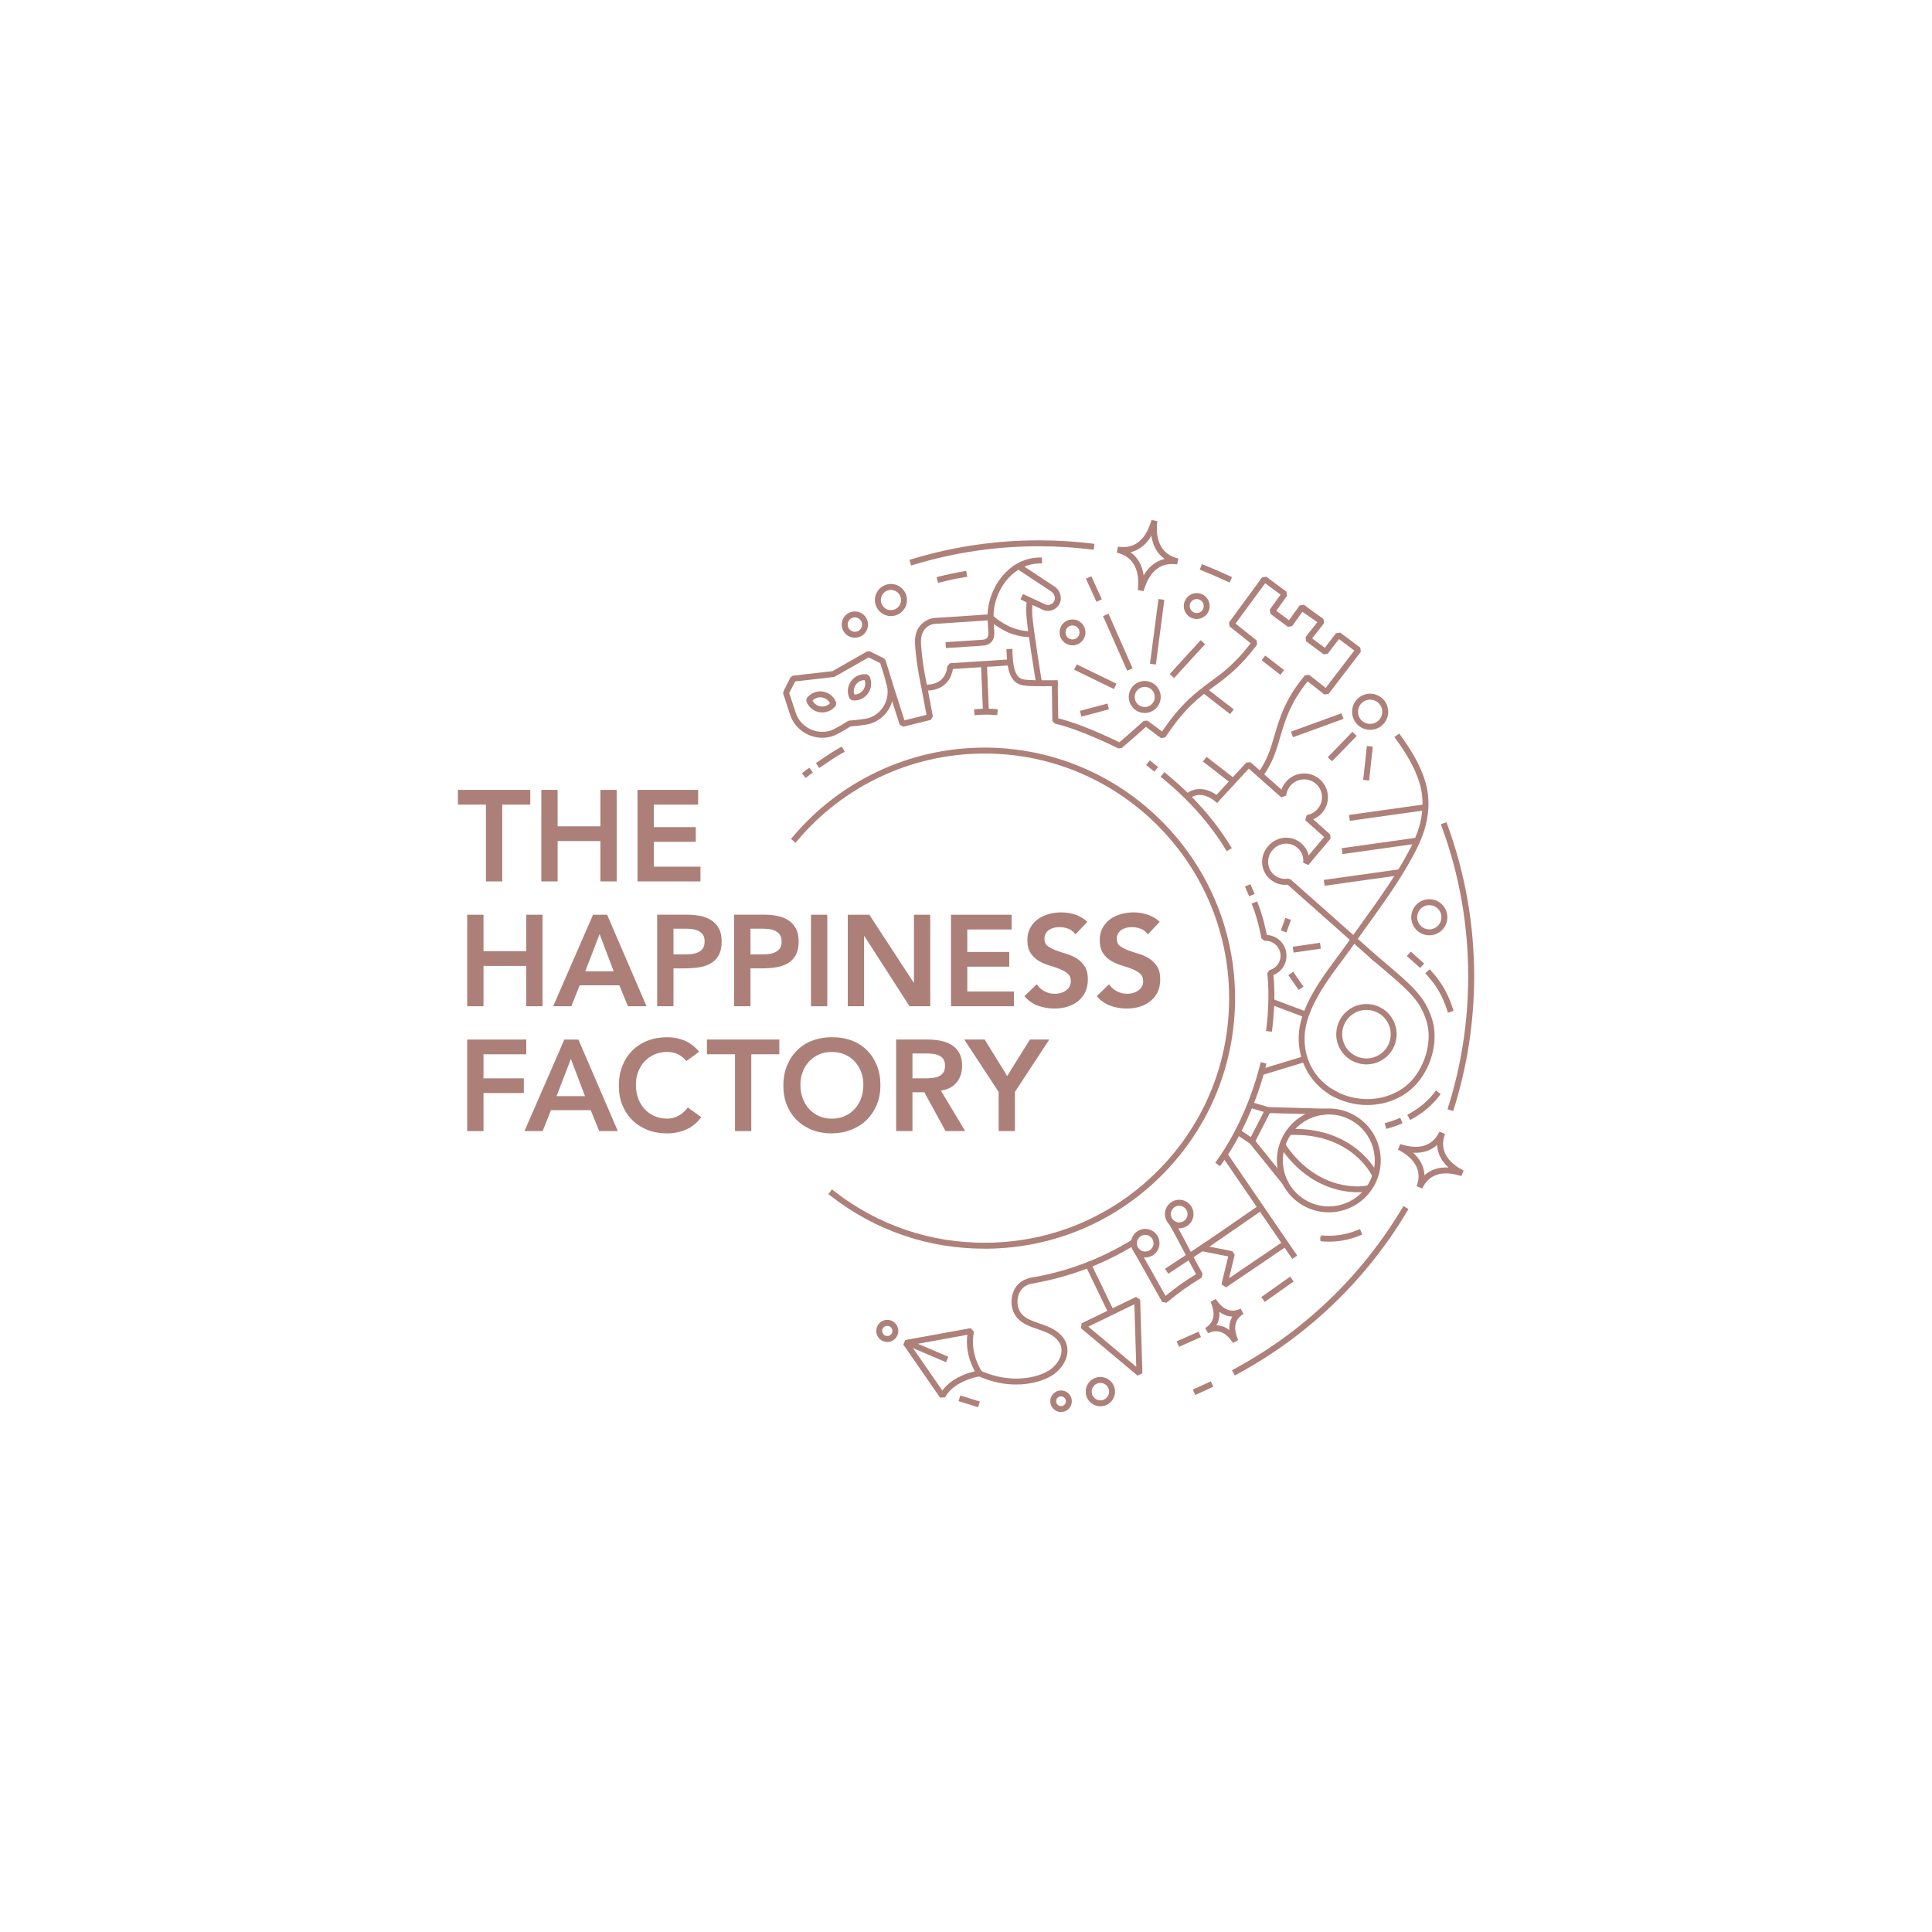 <?xml version="1.0" encoding="utf-8"?>
<!-- Generator: Adobe Illustrator 28.0.0, SVG Export Plug-In . SVG Version: 6.00 Build 0)  -->
<svg version="1.1" xmlns="http://www.w3.org/2000/svg" xmlns:xlink="http://www.w3.org/1999/xlink" x="0px" y="0px"
	 viewBox="0 0 1000 1000" style="enable-background:new 0 0 1000 1000;" xml:space="preserve">
<style type="text/css">
	.st0{display:none;}
	.st1{display:inline;}
	.st2{fill:#F7F9FC;}
	.st3{fill:#49A17B;}
	.st4{fill:#7631CD;}
	.st5{fill:#404041;}
	.st6{fill:#510C76;}
	.st7{fill:#15345B;}
	.st8{fill:#120F11;}
	.st9{fill:#6D809B;}
	.st10{fill:#B52025;}
	.st11{fill:#FFFFFF;}
	.st12{fill:#CF2329;}
	.st13{fill:#1D3B60;}
	.st14{opacity:0.6;}
	.st15{clip-path:url(#SVGID_00000055682150733533928220000011614942721426154939_);}
	.st16{clip-path:url(#SVGID_00000123428164830677789350000002415944392966639491_);fill:#5293C9;}
	
		.st17{clip-path:url(#SVGID_00000123439213798855772560000003137858152588543675_);fill:url(#SVGID_00000022519712659674511650000008490600452110344105_);}
	.st18{clip-path:url(#SVGID_00000173128089537154286780000015013317414402615215_);fill:#1D3B60;}
	
		.st19{clip-path:url(#SVGID_00000002369023032441452440000017078388621334262149_);fill:url(#SVGID_00000029747760722576982000000012732959004453359503_);}
	.st20{clip-path:url(#SVGID_00000031918682490087024640000011464351059361895100_);fill:#2D6683;}
	
		.st21{clip-path:url(#SVGID_00000150067553562492527000000018095824606316113579_);fill:url(#SVGID_00000082348158278603218960000009428870971913614501_);}
	.st22{clip-path:url(#SVGID_00000136377825007745676300000006578063497623289749_);fill:#7BADC5;}
	
		.st23{clip-path:url(#SVGID_00000098186680555624370170000016166970081154736034_);fill:url(#SVGID_00000061442514619454434080000013266146383271903110_);}
	.st24{opacity:0.3;}
	.st25{clip-path:url(#SVGID_00000110466072030714841830000006748246892942809997_);}
	.st26{clip-path:url(#SVGID_00000075866103779141226550000015592742972771769018_);fill:#5293C9;}
	
		.st27{clip-path:url(#SVGID_00000127021544061671197750000007257222150928186543_);fill:url(#SVGID_00000122685880865493183790000017287944420688963727_);}
	.st28{clip-path:url(#SVGID_00000047017649990476304280000009218514181178790531_);fill:#1D3B60;}
	
		.st29{clip-path:url(#SVGID_00000129886277813342149300000013772488050247550352_);fill:url(#SVGID_00000057854809436047499580000016771905559221355413_);}
	.st30{clip-path:url(#SVGID_00000072264144634389340410000012631811574749307318_);fill:#2D6683;}
	
		.st31{clip-path:url(#SVGID_00000018233798780699746410000009297806076716221588_);fill:url(#SVGID_00000025435485681594959730000002895166246176301500_);}
	.st32{clip-path:url(#SVGID_00000121246145155413699860000010258986264693099680_);fill:#7BADC5;}
	
		.st33{clip-path:url(#SVGID_00000011750559454000588940000009235692007102907542_);fill:url(#SVGID_00000132065453793884178110000014308566379743679910_);}
	.st34{opacity:0.1;}
	.st35{clip-path:url(#SVGID_00000174572048828335158140000014618063057346936463_);}
	.st36{clip-path:url(#SVGID_00000088131951124694436000000017862179926174904963_);fill:#5293C9;}
	
		.st37{clip-path:url(#SVGID_00000072976305489625901510000006608171337778054056_);fill:url(#SVGID_00000039111984434839754860000009781576795121044388_);}
	.st38{clip-path:url(#SVGID_00000117674746662982596180000013805972256314386053_);fill:#1D3B60;}
	
		.st39{clip-path:url(#SVGID_00000140007960204004483400000018279586095460711303_);fill:url(#SVGID_00000169535482587820890620000006384606095516020886_);}
	.st40{clip-path:url(#SVGID_00000049200225236630292980000008226235662483080123_);fill:#2D6683;}
	
		.st41{clip-path:url(#SVGID_00000011727115492992670390000004948878810463096195_);fill:url(#SVGID_00000039844504186347950600000004709312429766805121_);}
	.st42{clip-path:url(#SVGID_00000164504987568123207120000006340547290406199939_);fill:#7BADC5;}
	
		.st43{clip-path:url(#SVGID_00000124848853460570362810000001620463748849201332_);fill:url(#SVGID_00000118399099614660384590000014933200736167351983_);}
	.st44{fill:#5293C9;}
	.st45{fill:#2D6683;}
	.st46{fill:#7BADC5;}
	.st47{fill:#CE1D5E;}
	.st48{fill:#CE0E2D;}
	.st49{fill:#F1F1F1;}
	.st50{fill:#010101;}
	.st51{fill:#CD9967;}
	.st52{fill:#BB8D5C;}
	.st53{fill:#AE807A;}
	.st54{fill:#AC8079;}
	.st55{fill:#262626;}
	.st56{fill:#80B041;}
	.st57{fill:#1985C1;}
	.st58{fill:#293678;}
	.st59{fill:#1EBBB9;}
	.st60{fill:#333333;}
	.st61{fill:#76519B;}
	.st62{fill:#5F9E81;}
	.st63{fill:#439778;}
	.st64{fill:#304043;}
	.st65{fill:#3F8E8B;}
	.st66{fill:#808081;}
	.st67{fill:none;stroke:#808081;stroke-width:0.384;stroke-miterlimit:10;}
	.st68{fill:#221F20;}
	.st69{fill:#3B8569;}
	.st70{fill:#5F6163;}
	.st71{fill:#A6A8AB;}
	.st72{fill:#8B8072;}
	.st73{fill:#22516F;}
	
		.st74{clip-path:url(#SVGID_00000064353257231577003620000004637736476824596907_);fill:url(#SVGID_00000070079562581525550150000009629595433805636516_);}
	
		.st75{clip-path:url(#SVGID_00000173159257834972954650000017508838028803329708_);fill:url(#SVGID_00000149353129176662935150000006259461561527189416_);}
	.st76{fill:#76777A;}
	.st77{fill:#51B187;}
	
		.st78{clip-path:url(#SVGID_00000080888671011799618480000001466797169867166380_);fill:url(#SVGID_00000006673322942151919370000009831079258717699240_);}
	
		.st79{clip-path:url(#SVGID_00000088851100793730152490000003140655021187534764_);fill:url(#SVGID_00000034805071909721117120000016813206077007728304_);}
	
		.st80{clip-path:url(#SVGID_00000054963501284173664750000000126667537450589096_);fill:url(#SVGID_00000062876471359386302100000009405084329500843399_);}
	
		.st81{clip-path:url(#SVGID_00000016068774184072348560000002295136584433613749_);fill:url(#SVGID_00000000208896962889793400000006877619957181152151_);}
	
		.st82{clip-path:url(#SVGID_00000116229334520350641580000011811467885597210805_);fill:url(#SVGID_00000178200064795193896690000000597243978936490118_);}
	
		.st83{clip-path:url(#SVGID_00000132781598766981623870000015100117653338726544_);fill:url(#SVGID_00000093141762648236412330000015571402798472805538_);}
	
		.st84{clip-path:url(#SVGID_00000159433809908787103020000003984759214701939600_);fill:url(#SVGID_00000144315840930175646820000002412290931451818626_);}
	
		.st85{clip-path:url(#SVGID_00000079443674851653650910000015033947772242773159_);fill:url(#SVGID_00000179608984384322793670000018216286670707974551_);}
	
		.st86{clip-path:url(#SVGID_00000026845055319858414740000011487878736324898463_);fill:url(#SVGID_00000068671344098835936150000011769445374817533099_);}
	
		.st87{clip-path:url(#SVGID_00000053506531686338619930000002913018013765070726_);fill:url(#SVGID_00000063633960732016345990000017499260603927619740_);}
	
		.st88{clip-path:url(#SVGID_00000059993223827191395640000006186547482544859294_);fill:url(#SVGID_00000183939892835592676000000015903864877353976228_);}
	
		.st89{clip-path:url(#SVGID_00000000225082407386289480000015032077841428731272_);fill:url(#SVGID_00000163788239669240509520000001959790434998392197_);}
	
		.st90{clip-path:url(#SVGID_00000023980753229738495620000003696372620692973449_);fill:url(#SVGID_00000181087207114388235700000014572400385576662933_);}
	
		.st91{clip-path:url(#SVGID_00000071538143200507695450000012210110214708736691_);fill:url(#SVGID_00000132059577424229888740000012618785757501909695_);}
	
		.st92{clip-path:url(#SVGID_00000043455267593648277680000007854838067779578507_);fill:url(#SVGID_00000018197704528183561510000005842128295184169133_);}
	
		.st93{clip-path:url(#SVGID_00000075157970407372686140000014379832273038422197_);fill:url(#SVGID_00000148649688777152217700000007768629422009438898_);}
	
		.st94{clip-path:url(#SVGID_00000163764909211987765660000009655008265164399804_);fill:url(#SVGID_00000088825391507643715740000017568889083489568145_);}
	
		.st95{clip-path:url(#SVGID_00000124884434789443936200000000052071108528079535_);fill:url(#SVGID_00000137854860478929102900000015379903330788597655_);}
	
		.st96{clip-path:url(#SVGID_00000021830631934968243870000009968696938826932353_);fill:url(#SVGID_00000074434904229053034620000004075229308964323236_);}
	
		.st97{clip-path:url(#SVGID_00000090978288239223402940000018010705258997247136_);fill:url(#SVGID_00000018216416406703060270000005880638414065824702_);}
	
		.st98{clip-path:url(#SVGID_00000144328505519150068970000012633585223159865994_);fill:url(#SVGID_00000113337271980727450540000000816862369228008109_);}
	
		.st99{clip-path:url(#SVGID_00000065782857545983338980000008645892992193183384_);fill:url(#SVGID_00000076568331706481689740000004067879422106687128_);}
	
		.st100{clip-path:url(#SVGID_00000106105018264624940240000001641166639559115663_);fill:url(#SVGID_00000124132515312636646660000009954162446783670451_);}
	
		.st101{clip-path:url(#SVGID_00000148634369040425874950000012308636025915214527_);fill:url(#SVGID_00000029031910947128743840000017067599310562456207_);}
	
		.st102{clip-path:url(#SVGID_00000056393623356658283430000001722711692662498199_);fill:url(#SVGID_00000070837754571326863910000013018028678365939899_);}
	
		.st103{clip-path:url(#SVGID_00000025415731453047690980000010448106273505968315_);fill:url(#SVGID_00000018237113404576967920000007435341842473975201_);}
	
		.st104{clip-path:url(#SVGID_00000088853901009161520650000003638528683875284148_);fill:url(#SVGID_00000030460130643278095350000017768989582340477341_);}
	
		.st105{clip-path:url(#SVGID_00000077293659065594806840000002474478298651682956_);fill:url(#SVGID_00000025412693977333338650000017984171369848005786_);}
	
		.st106{clip-path:url(#SVGID_00000109741544714873547970000008685499518160321666_);fill:url(#SVGID_00000122681059212169528370000000819639745747120772_);}
	
		.st107{clip-path:url(#SVGID_00000008136195614796031390000015311563835107083430_);fill:url(#SVGID_00000137103925775359224210000010731123388122459054_);}
	
		.st108{clip-path:url(#SVGID_00000124130403453587417240000017757825023971901349_);fill:url(#SVGID_00000043443594668951362870000003499067395344728194_);}
	
		.st109{clip-path:url(#SVGID_00000146471867044621976640000007939284036937011090_);fill:url(#SVGID_00000007430309065352136270000013316519332522412676_);}
	
		.st110{clip-path:url(#SVGID_00000167387479849128021110000004103039815333015177_);fill:url(#SVGID_00000098205550585704008220000010587570007867415977_);}
	
		.st111{clip-path:url(#SVGID_00000070820826996865419180000004124105337774738358_);fill:url(#SVGID_00000054964211670915718390000017156543834609288862_);}
	
		.st112{clip-path:url(#SVGID_00000045615356244408793840000016815976135479048339_);fill:url(#SVGID_00000147914571407256668390000001382051798834833302_);}
	
		.st113{clip-path:url(#SVGID_00000178898534120998040880000003309445395588472485_);fill:url(#SVGID_00000078726969293182713180000009853128470219544508_);}
	
		.st114{clip-path:url(#SVGID_00000129203976082854885820000016037050956557039017_);fill:url(#SVGID_00000140719820526071043290000000399303264265350316_);}
	
		.st115{clip-path:url(#SVGID_00000042018395891953238240000005708005513040294540_);fill:url(#SVGID_00000179631104837392295340000000365029028725011334_);}
	
		.st116{clip-path:url(#SVGID_00000060030589584365059120000002420095714155388049_);fill:url(#SVGID_00000100384786247431013350000006718997448153765528_);}
	
		.st117{clip-path:url(#SVGID_00000101818183145334677420000011634188804587467663_);fill:url(#SVGID_00000080889986003578288100000006179415233644042652_);}
	
		.st118{clip-path:url(#SVGID_00000049911900994226663830000003576370207820303028_);fill:url(#SVGID_00000140710509077054355590000011998111867910839960_);}
	
		.st119{clip-path:url(#SVGID_00000178199620481645307890000014394283512641995696_);fill:url(#SVGID_00000065773200769633908760000010519038087232353169_);}
	
		.st120{clip-path:url(#SVGID_00000018928052805200922130000012761433913588910733_);fill:url(#SVGID_00000090281287769889668520000010788086701501196932_);}
	
		.st121{clip-path:url(#SVGID_00000163059395366508456760000001330381975934180273_);fill:url(#SVGID_00000053546040736897392830000009114812952300682893_);}
	
		.st122{clip-path:url(#SVGID_00000003804806073902528080000006473753978822815132_);fill:url(#SVGID_00000042009667146099708360000009407983720969017011_);}
	
		.st123{clip-path:url(#SVGID_00000106124209517859038100000012235244208872847770_);fill:url(#SVGID_00000026163806508982051920000009047721867436263325_);}
	
		.st124{clip-path:url(#SVGID_00000128454679708678342840000003412818994656369041_);fill:url(#SVGID_00000029755169386753955040000003184993841893689788_);}
	
		.st125{clip-path:url(#SVGID_00000018215518026396202030000006775418482892860090_);fill:url(#SVGID_00000136371085240224777600000007201254042058207659_);}
	
		.st126{clip-path:url(#SVGID_00000054259622442266040760000009495250280833100470_);fill:url(#SVGID_00000005241320305227178980000002738584116241879223_);}
	
		.st127{clip-path:url(#SVGID_00000005973389113148563320000009305251965928033676_);fill:url(#SVGID_00000109719713018735148280000016924996080437061539_);}
	
		.st128{clip-path:url(#SVGID_00000000208466584301685790000000621147380379993494_);fill:url(#SVGID_00000148631147428669271190000010839721754309169821_);}
	
		.st129{clip-path:url(#SVGID_00000036929658589905309260000012768527118110755494_);fill:url(#SVGID_00000011721147882949604810000015682719073546536110_);}
	
		.st130{clip-path:url(#SVGID_00000009590513716664397260000003588203820836358278_);fill:url(#SVGID_00000088855451463631410700000004941274708934667445_);}
	
		.st131{clip-path:url(#SVGID_00000050647932333157061240000001337401157896137387_);fill:url(#SVGID_00000026160525567932745290000015823659803472088245_);}
	.st132{fill:#1B685C;}
	.st133{fill:#646B70;}
	
		.st134{clip-path:url(#SVGID_00000067947074120580197850000017460818256236546476_);fill:url(#SVGID_00000165955965996875590820000001560784598147907236_);}
	
		.st135{clip-path:url(#SVGID_00000079460401403835734260000002557411218211787169_);fill:url(#SVGID_00000053507082343670400720000001888632197910016907_);}
	
		.st136{clip-path:url(#SVGID_00000155120558676059101940000011239424617747946416_);fill:url(#SVGID_00000181045920036975179300000011407854314754122174_);}
	
		.st137{clip-path:url(#SVGID_00000069368976631776118360000001607571488592375456_);fill:url(#SVGID_00000056392526375991844310000009960835322926873751_);}
	
		.st138{clip-path:url(#SVGID_00000181770530414014972550000006520703873332806534_);fill:url(#SVGID_00000047754322194958847740000009025405685963156355_);}
	
		.st139{clip-path:url(#SVGID_00000085214177943088000580000004123351480746614150_);fill:url(#SVGID_00000016035973603664796370000004705366414412160169_);}
	
		.st140{clip-path:url(#SVGID_00000128473981402274515280000009688696099116030625_);fill:url(#SVGID_00000054240948436638834230000010171102328688424119_);}
	
		.st141{clip-path:url(#SVGID_00000136385057826588847750000000669921543798672562_);fill:url(#SVGID_00000168089822414653430370000013338034430301791876_);}
	
		.st142{clip-path:url(#SVGID_00000058555130701001525390000006162833071124700804_);fill:url(#SVGID_00000162336659331253692320000011542916000172756101_);}
	
		.st143{clip-path:url(#SVGID_00000007415196809735345100000000314668994066930324_);fill:url(#SVGID_00000079471536317089992050000002062475945858587271_);}
	
		.st144{clip-path:url(#SVGID_00000008128835523710883900000014459360966249956011_);fill:url(#SVGID_00000179642186304094139070000001456213535700295584_);}
	
		.st145{clip-path:url(#SVGID_00000098195445482002165670000017351737195181547404_);fill:url(#SVGID_00000016052353070745895540000011791076093783987869_);}
	
		.st146{clip-path:url(#SVGID_00000161613801978444571370000013629375104477773959_);fill:url(#SVGID_00000069373841531333965010000005537397654086234774_);}
	
		.st147{clip-path:url(#SVGID_00000065065977211330612450000014770081985311256965_);fill:url(#SVGID_00000124844027375633903120000012334704180559884181_);}
	
		.st148{clip-path:url(#SVGID_00000119823164477331194200000016235527996199170191_);fill:url(#SVGID_00000080892138156972335460000009517930012563588759_);}
	
		.st149{clip-path:url(#SVGID_00000008865790794941866780000008714798741356543636_);fill:url(#SVGID_00000007420112011362957650000009818142311675240356_);}
	
		.st150{clip-path:url(#SVGID_00000005967669419404440810000011880415707183000486_);fill:url(#SVGID_00000158019164757250876170000012720349636614625704_);}
	
		.st151{clip-path:url(#SVGID_00000174590818484953602800000002904961504122161302_);fill:url(#SVGID_00000093149108361101302980000011977053900744076960_);}
	
		.st152{clip-path:url(#SVGID_00000111152778042786297460000017183118488820694172_);fill:url(#SVGID_00000157992062890266516410000003717462515334602931_);}
	
		.st153{clip-path:url(#SVGID_00000155848905676950538780000009147214868887603072_);fill:url(#SVGID_00000008861617511747607120000018248171980146854800_);}
	
		.st154{clip-path:url(#SVGID_00000023244377353161089160000002159213911373719453_);fill:url(#SVGID_00000011747097056228293410000011141308223997601466_);}
	
		.st155{clip-path:url(#SVGID_00000166636280460393659270000005877928873192072838_);fill:url(#SVGID_00000023266381486447275870000014858377535333588885_);}
	
		.st156{clip-path:url(#SVGID_00000091700498126404356340000015072735767461236618_);fill:url(#SVGID_00000084487966879377493470000008373031700290988460_);}
	
		.st157{clip-path:url(#SVGID_00000052081741211559128760000011024748145494604988_);fill:url(#SVGID_00000003791090336050841930000010780795689478747561_);}
	
		.st158{clip-path:url(#SVGID_00000155137836600836175780000008271017252182397085_);fill:url(#SVGID_00000111179982583134668020000016364678936159122565_);}
	
		.st159{clip-path:url(#SVGID_00000109738331161423190140000004804155736244103327_);fill:url(#SVGID_00000103956243761358257250000007583421365561870517_);}
	
		.st160{clip-path:url(#SVGID_00000050637647588927706380000015578822824575606713_);fill:url(#SVGID_00000163771496579100249560000009709644362765489852_);}
	
		.st161{clip-path:url(#SVGID_00000106842545429879067970000012037033216845286296_);fill:url(#SVGID_00000152250172258522037830000005525519873736446106_);}
	
		.st162{clip-path:url(#SVGID_00000183934566660892081630000007807951792766709667_);fill:url(#SVGID_00000150798303421567340970000011285725545431280061_);}
	
		.st163{clip-path:url(#SVGID_00000137113052514745278690000004884847998997153468_);fill:url(#SVGID_00000044891446098629353650000012355410191750542496_);}
	
		.st164{clip-path:url(#SVGID_00000133522091117919458150000013388176692341373847_);fill:url(#SVGID_00000155832004707896333380000015921114701296180898_);}
	
		.st165{clip-path:url(#SVGID_00000038392713628931040740000014235160506557950643_);fill:url(#SVGID_00000173859744845796154460000000640286338266162845_);}
	
		.st166{clip-path:url(#SVGID_00000176756065954226947150000014981400825570137017_);fill:url(#SVGID_00000160894484200002882450000009996979885244369333_);}
	
		.st167{clip-path:url(#SVGID_00000147916715282639791070000015767498749211663242_);fill:url(#SVGID_00000011734449660982182260000010186422168764900249_);}
	
		.st168{clip-path:url(#SVGID_00000159452962308548319830000012169802223927773827_);fill:url(#SVGID_00000106869982583230465030000009337823628869446312_);}
	
		.st169{clip-path:url(#SVGID_00000149360196136375620860000004014605100309948288_);fill:url(#SVGID_00000025429176023491002470000017753980330275594421_);}
	
		.st170{clip-path:url(#SVGID_00000030460242902377325690000018423973643114888122_);fill:url(#SVGID_00000129922245509958673100000001640442032604545159_);}
	
		.st171{clip-path:url(#SVGID_00000079485131225126057930000015893881697787687079_);fill:url(#SVGID_00000016790800536641388420000003969635936334377389_);}
	
		.st172{clip-path:url(#SVGID_00000057135764129617301470000003039014183569110441_);fill:url(#SVGID_00000075151571709575435520000014402130921169015195_);}
	
		.st173{clip-path:url(#SVGID_00000122681230405451034840000014255764885361353388_);fill:url(#SVGID_00000153677263973763776840000013714526962191382154_);}
	
		.st174{clip-path:url(#SVGID_00000021810245224344379470000016290405341509471914_);fill:url(#SVGID_00000111884058337672581220000015945692757950687154_);}
	
		.st175{clip-path:url(#SVGID_00000177481309597163381680000013594506581258046382_);fill:url(#SVGID_00000044142618646311071610000008714154363764935856_);}
	
		.st176{clip-path:url(#SVGID_00000086678458473851840160000003467414867417742473_);fill:url(#SVGID_00000105419384389257850120000007116903561496709305_);}
	
		.st177{clip-path:url(#SVGID_00000126282357596806532430000007782799885063900057_);fill:url(#SVGID_00000037655413374555460480000017069061160275020475_);}
	
		.st178{clip-path:url(#SVGID_00000177444823234505421860000016730895006837404345_);fill:url(#SVGID_00000052782270347836231000000000118340951615653020_);}
	
		.st179{clip-path:url(#SVGID_00000044879451401358370080000015005222459792655801_);fill:url(#SVGID_00000073713196729857575230000015764974539396014773_);}
	
		.st180{clip-path:url(#SVGID_00000157990317772904475830000014072127044281237912_);fill:url(#SVGID_00000176015479299763724800000009227509179971974310_);}
	
		.st181{clip-path:url(#SVGID_00000150068316804380182640000002009932781486738325_);fill:url(#SVGID_00000101798037845037881630000017332697340401384076_);}
	
		.st182{clip-path:url(#SVGID_00000033347167879232152650000015212221299843857064_);fill:url(#SVGID_00000183954681016542362980000002466316211729888665_);}
	
		.st183{clip-path:url(#SVGID_00000023992093991513678400000014021756377536297628_);fill:url(#SVGID_00000160906277165952902820000017783517140370472351_);}
	
		.st184{clip-path:url(#SVGID_00000017509978715198929960000016882944325796114359_);fill:url(#SVGID_00000013190703536086559670000010512484505246042298_);}
	
		.st185{clip-path:url(#SVGID_00000171683091015347948070000009597448364662089098_);fill:url(#SVGID_00000116209789197793662590000005377405746576587964_);}
	
		.st186{clip-path:url(#SVGID_00000034068755294144179550000004780057553968671386_);fill:url(#SVGID_00000076588399803381847910000000024289608309816762_);}
	
		.st187{clip-path:url(#SVGID_00000115473481162554558320000011120988688862027186_);fill:url(#SVGID_00000000917083173295810810000001947212291714908844_);}
	.st188{fill:#556273;}
	.st189{fill:#4DA656;}
	.st190{fill:#6EBB9C;}
	.st191{fill:#469694;}
	.st192{fill:#95C46E;}
	.st193{fill:#8FA3D0;}
	.st194{fill:#6163A6;}
	.st195{fill:#005C82;}
	.st196{fill:#1FAC80;}
	.st197{fill:#2C2E6C;}
	.st198{clip-path:url(#SVGID_00000099651452375970525830000004706421293426747805_);}
	.st199{clip-path:url(#SVGID_00000170248096134155369850000006047706689193934236_);}
	.st200{clip-path:url(#SVGID_00000106866185387636171300000015862391702075503512_);}
	.st201{clip-path:url(#SVGID_00000149341660771340306350000002172195323662801334_);}
	.st202{clip-path:url(#SVGID_00000022553713087524338240000005184676364086169489_);}
	.st203{clip-path:url(#SVGID_00000159429051814079339260000008759852030701068192_);}
	.st204{clip-path:url(#SVGID_00000108988252231568433500000007219190753572881545_);}
	.st205{clip-path:url(#SVGID_00000176003490759017091560000013340154847159687103_);}
	.st206{fill:#383838;}
	.st207{clip-path:url(#SVGID_00000124869492517737241430000005881395293466361744_);fill:#383838;}
	.st208{clip-path:url(#SVGID_00000102536830315863773200000004572457757566694818_);}
	.st209{fill:#231F20;}
	.st210{fill:#BABDBB;}
	.st211{fill:#6EB0DE;}
	.st212{fill:#77807C;}
	.st213{fill:#4D4E4E;}
	.st214{fill:#53AB73;}
	.st215{fill:#408FA6;}
	.st216{fill:#3D8AA8;}
	.st217{fill:#3C83AA;}
	.st218{fill:#3A81AB;}
	.st219{fill:#387FAC;}
	.st220{fill:#387EAE;}
	.st221{fill:#416689;}
	.st222{fill:#58B3AC;}
	.st223{fill:#A42F35;}
	.st224{fill:#4E5052;}
	.st225{fill:#8ABD57;}
	.st226{fill:#1E1E1E;}
	.st227{fill:#494949;}
	.st228{fill:url(#SVGID_00000046323632581382304420000006677374802045122990_);}
	.st229{fill:#1D1D1B;}
	.st230{fill:#49A057;}
	.st231{fill:#D74A57;}
	.st232{fill:#3A7CBB;}
	.st233{fill:#F2BA56;}
	.st234{fill:#480986;}
	.st235{fill:#EB4B62;}
	.st236{fill:url(#SVGID_00000006666619895673718370000012642019628582840739_);}
	.st237{fill:url(#SVGID_00000094612715772002142810000012365425309328845750_);}
	.st238{fill:url(#SVGID_00000029742745518771734740000011862132127792070547_);}
	.st239{fill:url(#SVGID_00000176735036826953009570000017550044158316744635_);}
	.st240{fill:url(#SVGID_00000035497114360460696570000011123628252864492221_);}
	.st241{fill:url(#SVGID_00000158742183292874413480000003245994709426872709_);}
	.st242{fill:url(#SVGID_00000121267429911972984420000006141802912611342766_);}
	.st243{fill:#2E2566;}
	.st244{fill:url(#SVGID_00000095341051806186466500000009278216392474061969_);}
	.st245{fill:url(#SVGID_00000111873052185425181740000004003345928131605421_);}
	.st246{fill:url(#SVGID_00000018212882969403194390000009221529796055920829_);}
	.st247{fill:url(#SVGID_00000081615544446918676370000009196244143015787697_);}
	.st248{opacity:0.7;fill:url(#SVGID_00000139295704214089958120000018250175049103805365_);enable-background:new    ;}
	.st249{fill:url(#SVGID_00000056393778874616075430000016843319319671739059_);}
	.st250{fill:url(#SVGID_00000037679578443827304940000003167949559032747441_);}
	.st251{opacity:0.3;fill:url(#SVGID_00000087391462123890055410000001681022698915034243_);enable-background:new    ;}
	.st252{fill:url(#SVGID_00000032633010405179975370000000002244670083129498_);}
	.st253{fill:url(#SVGID_00000160911342177898365290000005759050267380066193_);}
	.st254{fill:url(#SVGID_00000157290537174907828130000007148870341016203655_);}
	.st255{fill:#808080;}
	.st256{fill:url(#SVGID_00000012445035574825265100000006438051370429539758_);}
	.st257{fill:url(#SVGID_00000136404461113754408070000007614114215943698574_);}
	.st258{fill:url(#SVGID_00000111913523433401463950000002999635028495109541_);}
	.st259{fill:url(#SVGID_00000181795750032292873390000018305907751935098284_);}
	.st260{fill:url(#SVGID_00000021801639471673175910000000316573426146273681_);}
	.st261{fill:url(#SVGID_00000165919164840350236780000001814795257336405944_);}
	.st262{fill:url(#SVGID_00000112594441526857771200000012414064923654663816_);}
	.st263{fill:#101460;}
	.st264{fill:#480985;}
	.st265{fill:#EA4B62;}
	.st266{fill:#234899;}
	.st267{fill:#224E9C;}
	.st268{fill:#2355A1;}
	.st269{fill:#2860A9;}
	.st270{fill:#808184;}
	.st271{fill:#224F9D;}
	.st272{fill:#243974;}
	.st273{fill:#215183;}
	.st274{fill:#9F9067;}
	.st275{fill:#09653D;}
	.st276{opacity:0.77;}
	.st277{opacity:0.51;fill:#9F9067;}
	.st278{opacity:0.83;fill:#9F9067;}
	.st279{opacity:0.77;fill:#9F9067;}
	.st280{opacity:0.67;fill:#9F9067;}
	.st281{fill:url(#SVGID_00000000212401258458189310000010556024580314572689_);}
	.st282{fill:#686868;}
	.st283{clip-path:url(#SVGID_00000126290464536802687420000016409845375060472709_);}
	.st284{fill:#C43C4B;}
	.st285{fill:#2E4DBC;}
	.st286{fill:#445275;}
	.st287{fill:#A66B9D;}
	.st288{fill:#BE4933;}
	.st289{fill:#5D4D87;}
	.st290{fill:#D97060;}
	.st291{fill:#D1A742;}
	.st292{fill:#3B857E;}
	.st293{fill:#6CE7AE;}
	.st294{fill-rule:evenodd;clip-rule:evenodd;}
	.st295{fill:#BA271A;}
	.st296{fill:#3A8364;}
	.st297{fill:#8A7830;}
	.st298{fill:url(#Path_70_00000103971935234290611750000010871809111833576126_);}
	.st299{fill:url(#Path_71_00000091725692631721951910000014758682504910485634_);}
	.st300{fill:url(#Path_72_00000012437248408687001510000000299373150146365608_);}
	.st301{fill:url(#Path_73_00000106111299130907322900000002771906473154279346_);}
	.st302{fill:url(#Path_74_00000118358800588935041730000003528090589288675258_);}
	.st303{fill:url(#Path_75_00000160175914415553128310000015056471687832332213_);}
	.st304{fill:url(#Path_76_00000078743807894865664610000003806987523856000394_);}
	.st305{fill:url(#Path_77_00000022558825212985610870000013197831392859954565_);}
	.st306{fill:url(#Path_78_00000107548050986422888810000003260030227768993976_);}
	.st307{fill:url(#Path_79_00000138531342643011806620000016168405820021713828_);}
	.st308{fill:url(#Path_80_00000005231436637344447630000010279234203189779589_);}
	.st309{fill:url(#Path_81_00000121989291764987883760000013248113563501364367_);}
	.st310{fill:url(#Path_82_00000126302961696893346300000001998097884235100846_);}
	.st311{fill:url(#Path_83_00000026132552355642642320000003998771380974503614_);}
	.st312{fill:url(#Path_84_00000091712609759120912440000007421632659969904527_);}
	.st313{fill:url(#Path_85_00000005967022651115739180000004263631544019356343_);}
	.st314{fill:url(#Path_86_00000009574464921379890820000002386200009251998859_);}
	.st315{fill:url(#Path_87_00000031168888659566525190000009542162977143848100_);}
	.st316{fill:url(#Path_88_00000125563721955800402970000009790783420659462530_);}
	.st317{fill:url(#Path_89_00000080206771198766437670000014582245188603383960_);}
	.st318{fill:url(#Path_90_00000155855279900319917420000005504992062408074396_);}
	.st319{fill:url(#Path_91_00000098920560633935816470000008124776731473439932_);}
	.st320{fill:url(#Path_92_00000145029093417744965670000004805091368637085594_);}
	.st321{fill:url(#Path_93_00000142890918242339011650000009485878118574613161_);}
	.st322{fill:url(#Path_94_00000002377536363742080430000014523393447013841300_);}
	.st323{fill:url(#Path_95_00000090273057611737001140000011821386604943466120_);}
	.st324{fill:url(#Path_96_00000075864854073960518110000003822657652788748991_);}
	.st325{fill:url(#Path_97_00000094617565262840840110000001869566219428266685_);}
	.st326{fill:url(#Path_98_00000141422008098723081780000004799296326378402734_);}
	.st327{fill:url(#Path_99_00000089565512391522300590000006451699100980962984_);}
	.st328{fill:url(#Path_100_00000166636353421774988270000009805197722008860080_);}
	.st329{fill:#808082;}
	.st330{fill:#53A46F;}
	.st331{fill:#C6834D;}
	.st332{fill:#20507E;}
	.st333{fill:#E4963F;}
	.st334{fill:#1C474C;}
	.st335{fill:#D3B286;}
	.st336{fill:#131E87;}
	.st337{fill:#357AB4;}
	.st338{fill:#0F1F88;}
	.st339{fill:#2F2C6B;}
	.st340{fill:#5DB2BC;}
	.st341{fill:#26245D;}
	.st342{fill:#DA9061;}
	.st343{fill:#232750;}
	.st344{fill:url(#Path_429_00000035528165891559363840000000020653245572683680_);}
	.st345{filter:url(#Adobe_OpacityMaskFilter);}
	.st346{fill-rule:evenodd;clip-rule:evenodd;fill:#FFFFFF;}
	.st347{mask:url(#mask-2_00000181778887308529790200000000831507762023491979_);fill-rule:evenodd;clip-rule:evenodd;fill:#245870;}
	.st348{filter:url(#Adobe_OpacityMaskFilter_00000052076420600688156800000005601802918502735782_);}
	.st349{mask:url(#mask-2_00000000207326656208497480000003303022884949798805_);fill-rule:evenodd;clip-rule:evenodd;fill:#245870;}
	.st350{filter:url(#Adobe_OpacityMaskFilter_00000117637333799634655710000017801155238524602547_);}
	.st351{mask:url(#mask-2_00000065785558703536194710000007734681589678738564_);fill-rule:evenodd;clip-rule:evenodd;fill:#245870;}
	.st352{filter:url(#Adobe_OpacityMaskFilter_00000075143468634546147540000008827890249449699257_);}
	.st353{mask:url(#mask-2_00000088815109359673616440000012657192332974893215_);fill-rule:evenodd;clip-rule:evenodd;fill:#245870;}
	.st354{filter:url(#Adobe_OpacityMaskFilter_00000034791034795221555780000015730490575297319871_);}
	.st355{mask:url(#mask-2_00000041975301509416525360000006506499995822959531_);fill-rule:evenodd;clip-rule:evenodd;fill:#245870;}
	.st356{filter:url(#Adobe_OpacityMaskFilter_00000003096210758049589910000001941341006963511713_);}
	.st357{mask:url(#mask-2_00000158750128845762389130000005294071396432734107_);fill-rule:evenodd;clip-rule:evenodd;fill:#245870;}
	.st358{fill-rule:evenodd;clip-rule:evenodd;fill:#245870;}
	.st359{fill-rule:evenodd;clip-rule:evenodd;fill:url(#path-4_00000178910234920708267440000016381780904412491926_);}
</style>
<g id="Layer_1" class="st0">
	<g class="st1">
		<g>
			<path class="st2" d="M141,141v718h718V141H141z M753,753H247V247h506V753z"/>
		</g>
	</g>
</g>
<g id="Layer_2">
	<g>
		<path class="st53" d="M729.87,579.71l-1.47-2.69l1.34-0.75c4.3-2.36,8.07-5.38,11.21-8.97c0.47-0.55,0.94-1.12,1.39-1.69l0.94-1.2
			l2.41,1.9l-0.94,1.2c-0.49,0.61-0.98,1.22-1.49,1.79c-3.38,3.89-7.42,7.12-12.03,9.66L729.87,579.71z"/>
		<path class="st53" d="M735.05,501l-1.14-1.04c-1.41-1.29-2.92-2.65-4.57-4.08l-1.16-1l2.02-2.34l1.16,1.02
			c1.67,1.45,3.2,2.83,4.63,4.14l1.14,1.04L735.05,501z"/>
		<path class="st53" d="M578.88,387.4c-0.2-0.1-19.75-9.93-32.99-12.88l-1.2-1.49l-0.27-19.76l3.06-0.04l0.26,18.57
			c12.01,2.94,27.67,10.46,31.62,12.4c5.81-4.85,12.58-11.03,12.64-11.09l1.96-0.1l7.52,5.61c9.99-14.7,17.68-20.35,25.12-25.83
			c6.28-4.61,12.78-9.4,20.75-19.84l-10.91-8.71l-0.29-2.1l17.13-23.3l2.16-0.33l10.42,7.73l0.33,2.12l-5.59,7.79l6.59,4.89
			l5.55-7.71l2.16-0.33l9.38,6.99l-1.84,2.45l-8.11-6.05l-5.57,7.71l-2.16,0.33l-9.05-6.73l-0.33-2.12l5.59-7.79l-7.97-5.89
			l-15.35,20.86l10.93,8.71l0.27,2.12c-8.66,11.66-15.58,16.74-22.28,21.67c-7.79,5.73-15.15,11.15-25.28,26.42l-2.2,0.37
			l-7.81-5.83c-2.2,1.98-7.83,7.05-12.58,10.97L578.88,387.4z"/>
		<path class="st53" d="M652.89,402.91l-2.49-1.81l0.9-1.24c4.61-6.34,6.46-12.6,8.38-19.21c2.61-8.89,5.55-18.96,15.78-31.13
			l2.14-0.22l8.58,6.77l14.8-19.35l-7.93-5.93l-5.83,7.6l-2.14,0.27l-9.03-6.73l-0.29-2.18l6.16-7.79l-8.42-5.67l1.71-2.55
			l9.79,6.59l0.35,2.22l-6.2,7.87l6.56,4.89l5.83-7.58l2.14-0.29l10.38,7.75l0.31,2.16l-16.7,21.83l-2.18,0.27l-8.62-6.79
			c-9.05,11.13-11.68,20.14-14.23,28.85c-2.02,6.87-3.93,13.39-8.85,20.16L652.89,402.91z"/>
		
			<rect x="657.29" y="338.37" transform="matrix(0.612 -0.791 0.791 0.612 -16.909 654.568)" class="st53" width="3.08" height="12.31"/>
		<polygon class="st53" points="636.7,369.61 621.49,357.82 623.37,355.4 638.59,367.18 		"/>
		<polygon class="st53" points="637.83,405.95 622.62,394.16 624.51,391.74 639.72,403.52 		"/>
		<polygon class="st53" points="634.58,666.37 632.23,664.74 635.72,650.32 621.81,647.57 621.24,644.8 651.27,624.1 653.01,626.63 
			625.99,645.27 637.88,647.61 639.08,649.47 636.15,661.6 663.83,642.82 665.56,645.37 		"/>
		<polygon class="st53" points="654.63,673.87 652.86,671.35 667.8,660.77 669.57,663.29 		"/>
		<path class="st53" d="M536.38,354.25l-0.26-1.51c-0.18-1.08-4.34-26.54-4.85-34.05c-0.14-2.02-0.14-3.93,0-5.69l0.12-1.53
			l3.06,0.24l-0.12,1.53c-0.12,1.61-0.12,3.4,0,5.26c0.49,7.36,4.79,33.48,4.83,33.74l0.24,1.53L536.38,354.25z"/>
		<path class="st53" d="M540.55,355.2c-3.24,0-7.09-0.04-9.01-0.2c-5.34-0.47-10.19-2.16-10.54-17.53l-0.04-1.53l3.06-0.08
			l0.04,1.53c0.33,13.9,4.1,14.21,7.75,14.52c3.45,0.31,14.01,0.18,14.11,0.18l1.55-0.02l0.04,3.06l-1.53,0.02
			C545.77,355.16,543.4,355.2,540.55,355.2"/>
		<path class="st53" d="M479.37,357.45h-0.04h-1.55l0.02-3.08l1.53,0.02h0.04c10.74,0,10.93-9.2,10.93-9.6l1.43-1.51l31.13-2
			l0.2,3.08l-29.83,1.9C492.7,349.58,490.28,357.45,479.37,357.45"/>
		<path class="st53" d="M532.91,329.79c-0.51,0-6.93-0.06-13.09-3.42c-6.1-3.3-8.07-5.63-8.28-5.89l-0.94-1.2l2.39-1.92l0.96,1.2
			c0,0.02,1.79,2.12,7.34,5.12c5.54,3,11.46,3.04,11.62,3.04l1.55-0.02v3.08h-1.53H532.91z"/>
		<path class="st53" d="M489.61,335.44l-0.2-3.06l18.57-1.2c1.41-0.04,2.37-0.37,2.9-0.94c0.53-0.57,0.75-1.49,0.71-2.85
			c-0.08-1.67-0.45-7.05-0.45-7.05l3.06-0.2c0,0,0.37,5.44,0.45,7.1c0.1,2.22-0.39,3.87-1.51,5.06c-1.1,1.2-2.79,1.84-5.01,1.94
			L489.61,335.44z"/>
		<polygon class="st53" points="508.83,369.46 507.71,342.71 510.79,342.59 511.89,369.32 		"/>
		<path class="st53" d="M555.14,334.03c-0.45,0-0.88-0.04-1.33-0.14c-1.75-0.35-3.26-1.37-4.26-2.85c-0.98-1.49-1.33-3.28-0.98-5.04
			c0.35-1.75,1.35-3.26,2.85-4.24c3.08-2.06,7.24-1.22,9.28,1.86c1,1.49,1.35,3.26,1,5.02c-0.35,1.75-1.37,3.26-2.87,4.26
			C557.73,333.64,556.44,334.03,555.14,334.03 M555.12,323.71c-0.69,0-1.39,0.2-2,0.61c-0.8,0.53-1.35,1.35-1.55,2.3
			c-0.18,0.96,0,1.92,0.55,2.73c0.53,0.81,1.35,1.35,2.3,1.55c0.96,0.18,1.92,0,2.73-0.55c0.8-0.53,1.35-1.35,1.53-2.3
			c0.2-0.94,0-1.92-0.53-2.73C557.46,324.28,556.3,323.71,555.12,323.71"/>
		<path class="st53" d="M592.53,369.03c-2.69,0-5.32-1.3-6.91-3.69c-2.53-3.81-1.49-8.95,2.3-11.48c3.81-2.53,8.95-1.51,11.48,2.3
			c2.53,3.81,1.49,8.97-2.3,11.48C595.69,368.57,594.1,369.03,592.53,369.03 M589.62,356.41c-2.39,1.59-3.04,4.83-1.45,7.22
			c1.59,2.39,4.83,3.04,7.22,1.45c2.39-1.59,3.04-4.83,1.45-7.22C595.25,355.46,592.02,354.82,589.62,356.41"/>
		<polygon class="st53" points="607.7,350.97 605.43,348.89 621.48,331.34 623.74,333.42 		"/>
		<polygon class="st53" points="567.52,311.48 562.07,299.54 564.87,298.27 570.31,310.2 		"/>
		<polygon class="st53" points="610.26,697.11 609.01,694.3 620.37,689.26 621.61,692.06 		"/>
		<polygon class="st53" points="583.42,347.15 570.92,318.88 573.75,317.65 586.23,345.91 		"/>
		<polygon class="st53" points="559.72,370.93 558.94,367.96 573.21,364.16 574.01,367.12 		"/>
		<polygon class="st53" points="598.28,343.96 595.23,343.57 599.61,310.06 602.65,310.45 		"/>
		<polygon class="st53" points="576.56,356.66 555.99,346.65 557.33,343.88 577.89,353.89 		"/>
		<path class="st53" d="M591.92,305.97l-3-0.57l0.14-1.55c0.41-5.22-0.27-14.45-9.52-17.37l-1.49-0.47l0.59-3l1.55,0.12
			c9.7,0.79,13.78-7.52,15.35-12.52l0.47-1.47l3,0.59l-0.14,1.53c-0.41,5.24,0.27,14.47,9.52,17.39l1.49,0.47l-0.59,3l-1.55-0.14
			c-9.66-0.77-13.76,7.52-15.35,12.52L591.92,305.97z M585.13,285.84c3.75,2.63,6.08,6.75,6.83,11.99c2.65-4.57,6.38-7.5,10.83-8.54
			c-3.75-2.65-6.08-6.77-6.83-12.01C593.31,281.85,589.58,284.8,585.13,285.84"/>
		<path class="st53" d="M658.31,534.03l-3.04-0.39l0.2-1.51c2.08-16.58,0.47-28.17,0.45-28.28l1.14-1.71
			c2.08-0.55,3.79-1.88,4.83-3.79c2.02-3.73,0.63-8.42-3.12-10.44c-1.1-0.59-2.28-0.9-3.51-0.94h-0.82l-1.51-1.26
			c-0.02-0.1-1.65-9.19-4.55-16.6l-0.57-1.43l2.87-1.12l0.55,1.43c2.41,6.12,3.93,13.11,4.49,15.94c1.59,0.08,3.14,0.53,4.53,1.28
			c5.22,2.83,7.16,9.38,4.34,14.62c-1.2,2.2-3.14,3.93-5.46,4.87c0.37,3.49,1.16,13.82-0.61,27.81L658.31,534.03z"/>
		<path class="st53" d="M442.48,330.09c-1.75,0-3.49-0.67-4.81-2c-1.3-1.3-2-3-2-4.81c0-1.83,0.73-3.53,2-4.81l1.08,1.08l-1.08-1.08
			c1.3-1.3,3-1.98,4.81-1.98c1.83,0,3.53,0.71,4.81,1.98c2.65,2.67,2.65,6.97,0,9.64C445.95,329.43,444.23,330.09,442.48,330.09
			 M442.48,319.55c-1,0-1.92,0.39-2.63,1.08c-0.71,0.71-1.1,1.65-1.1,2.65s0.39,1.92,1.08,2.63c1.45,1.47,3.83,1.47,5.28,0.02
			c1.45-1.45,1.47-3.83,0.02-5.28C444.42,319.95,443.48,319.55,442.48,319.55z"/>
		<path class="st53" d="M569.55,727.9c-1.59,0-3.2-0.51-4.57-1.55c-1.61-1.22-2.67-3-2.94-5.01c-0.27-2.02,0.26-4,1.47-5.63
			c1.24-1.61,3.02-2.65,5.02-2.92c2-0.27,4,0.26,5.61,1.47c1.61,1.24,2.65,3,2.92,5.02c0.27,2-0.24,4-1.47,5.61
			C574.1,726.86,571.85,727.9,569.55,727.9 M569.57,715.79c-0.22,0-0.41,0.02-0.63,0.04c-1.2,0.16-2.26,0.78-2.98,1.75
			c-0.73,0.96-1.04,2.16-0.86,3.34c0.16,1.2,0.77,2.26,1.73,2.98c0.96,0.75,2.16,1.04,3.36,0.88s2.26-0.79,2.98-1.75
			c0.73-0.96,1.04-2.14,0.86-3.34c-0.16-1.2-0.78-2.26-1.73-2.98C571.49,716.1,570.55,715.79,569.57,715.79"/>
		<path class="st53" d="M690.55,567.86l-1.33-0.77c-14.5-8.22-20.61-25.48-14.86-41.9c3.89-11.07,10.97-20.61,17.82-29.83
			c1.96-2.65,3.98-5.38,5.89-8.09c2.41-3.44,4.87-6.85,7.32-10.25c8.4-11.66,17.06-23.69,23.87-36.55c1.86-3.53,3.3-6.73,4.42-9.81
			c3.04-8.54,3.44-17.19,1.16-25.01c-2.61-8.97-7.89-16.96-12.21-22.92l-0.9-1.24l2.49-1.81l0.9,1.26
			c4.46,6.14,9.91,14.43,12.68,23.87c2.45,8.42,2.02,17.72-1.24,26.87c-1.16,3.22-2.65,6.57-4.59,10.23
			c-6.89,13.05-15.62,25.18-24.08,36.9c-2.43,3.39-4.89,6.81-7.3,10.23c-1.92,2.75-3.96,5.5-5.95,8.16
			c-6.71,9.03-13.64,18.37-17.37,29.01c-5.34,15.25,0.06,30.62,13.46,38.21l1.33,0.77L690.55,567.86z"/>
		<path class="st53" d="M717.53,584.31l-0.82-2.96l1.47-0.41c1.77-0.49,3.51-1.1,5.18-1.79l1.41-0.59l1.18,2.85l-1.41,0.59
			c-1.79,0.73-3.65,1.37-5.53,1.9L717.53,584.31z"/>
		<path class="st53" d="M749.45,524.18l-0.47-1.45c-2.36-7.2-5.32-12.37-10.23-17.84l-1.04-1.14l2.3-2.06l1.02,1.14
			c5.22,5.83,8.38,11.31,10.85,18.94l0.49,1.47L749.45,524.18z"/>
		<path class="st53" d="M707.7,571.96c-6.3,0-12.72-1.59-18.49-4.87l-1.34-0.75l1.51-2.67l1.34,0.75
			c13.54,7.69,30.91,5.26,40.39-5.65c7.2-8.28,10.23-21.1,7.18-30.44c-3.61-11.03-8.77-15.39-28.05-31.6l-1.47-1.26l1.98-2.34
			l1.47,1.24c19.29,16.23,25.1,21.14,28.97,32.99c3.43,10.48,0.24,24.22-7.77,33.42C727.08,568.09,717.54,571.96,707.7,571.96"/>
		<polygon class="st53" points="685.63,458.47 685.19,455.43 725.06,449.84 725.49,452.88 		"/>
		<polygon class="st53" points="694.9,442.06 694.47,439.02 734.33,433.43 734.77,436.47 		"/>
		<polygon class="st53" points="698.69,424.86 698.26,421.81 738.12,416.22 738.56,419.26 		"/>
		<polygon class="st53" points="675.65,526.71 656.75,519.58 657.85,516.72 676.73,523.84 		"/>
		<polygon class="st53" points="652.64,556.64 651.75,553.69 675.72,546.43 676.62,549.37 		"/>
		<path class="st53" d="M638.22,695.1l-0.59-0.82c-2.3-3.28-6.16-6.71-11.4-4.57l-0.94,0.37l-1.47-2.67l0.82-0.59
			c4.65-3.28,3.81-8.38,2.32-12.09l-0.39-0.92l2.69-1.47l0.57,0.82c2.32,3.28,6.16,6.71,11.42,4.57l0.94-0.37l1.45,2.67l-0.82,0.59
			c-4.63,3.28-3.81,8.38-2.3,12.09l0.37,0.92L638.22,695.1z M629.61,685.97c2.36,0.04,4.63,0.88,6.71,2.47
			c-0.22-2.61,0.31-4.99,1.55-6.99c-2.36-0.06-4.63-0.88-6.73-2.47C631.35,681.6,630.83,683.97,629.61,685.97"/>
		<path class="st53" d="M736.09,615.18l-2.81-1.18l0.41-1.41c2.59-8.93-4.42-14.39-8.81-16.84l-1.3-0.73l1.18-2.83l1.43,0.41
			c4.85,1.41,13.62,2.55,18.16-5.55l0.73-1.31l2.83,1.18l-0.41,1.43c-2.59,8.93,4.4,14.39,8.79,16.84l1.29,0.73l-1.18,2.81
			l-1.43-0.41c-4.83-1.39-13.62-2.53-18.15,5.57L736.09,615.18z M731.46,596.66c3.69,3.36,5.69,7.36,5.85,11.68
			c3.18-2.94,7.42-4.32,12.42-4.04c-3.71-3.36-5.71-7.36-5.85-11.68C740.7,595.54,736.44,596.93,731.46,596.66"/>
		<path class="st53" d="M739.82,484.12c-3.1,0-6.14-1.55-7.91-4.36c-1.33-2.12-1.77-4.61-1.22-7.05c0.55-2.43,2.02-4.51,4.12-5.85
			c4.36-2.75,10.15-1.45,12.9,2.91c2.75,4.38,1.45,10.15-2.91,12.91C743.26,483.65,741.53,484.12,739.82,484.12 M739.8,468.5
			c-1.14,0-2.3,0.31-3.34,0.96c-1.41,0.9-2.41,2.3-2.77,3.93c-0.37,1.65-0.1,3.32,0.8,4.73c1.84,2.94,5.73,3.81,8.66,1.96
			c2.92-1.84,3.81-5.73,1.96-8.66C743.92,469.54,741.88,468.5,739.8,468.5"/>
		<path class="st53" d="M709.19,377.76c-3.1,0-6.14-1.55-7.91-4.36c-2.75-4.36-1.45-10.15,2.91-12.9c4.36-2.75,10.15-1.45,12.9,2.9
			c1.33,2.12,1.77,4.63,1.22,7.07c-0.55,2.43-2.02,4.51-4.12,5.85C712.62,377.29,710.9,377.76,709.19,377.76 M709.17,362.14
			c-1.14,0-2.3,0.31-3.34,0.96c-2.92,1.84-3.81,5.73-1.96,8.66c1.84,2.94,5.73,3.81,8.66,1.96c2.92-1.84,3.81-5.73,1.96-8.66
			C713.29,363.18,711.25,362.14,709.17,362.14"/>
		<path class="st53" d="M630,415.65l-1.18-0.98c-3.51-2.9-8.73-4.81-12.91-1.41l-1.18,0.96l-1.94-2.37l1.2-0.96
			c4.61-3.77,11.21-3.2,16.8,1.43l1.18,0.98L630,415.65z"/>
		<path class="st53" d="M707.3,550.93c-5.2,0-10.28-2.57-13.25-7.28c-2.24-3.53-2.94-7.71-2.02-11.78c0.92-4.08,3.36-7.56,6.89-9.77
			c3.53-2.24,7.71-2.96,11.8-2.04c4.06,0.92,7.54,3.38,9.77,6.91c2.22,3.53,2.94,7.71,2.02,11.8c-0.92,4.06-3.38,7.54-6.91,9.75
			C713.03,550.14,710.14,550.93,707.3,550.93 M707.24,522.74c-2.36,0-4.65,0.67-6.67,1.94c-2.85,1.79-4.81,4.57-5.55,7.85
			c-0.73,3.28-0.16,6.63,1.63,9.46c1.81,2.85,4.59,4.81,7.85,5.55c3.28,0.75,6.63,0.16,9.48-1.63c2.83-1.79,4.81-4.57,5.54-7.85
			c0.75-3.28,0.16-6.63-1.63-9.48c-1.79-2.83-4.57-4.79-7.85-5.54C709.1,522.84,708.16,522.74,707.24,522.74"/>
		<path class="st53" d="M461.16,318.88c-0.61,0-1.22-0.06-1.84-0.2c-2.16-0.49-4-1.81-5.18-3.67c-2.45-3.89-1.3-9.01,2.59-11.46
			c1.86-1.18,4.08-1.57,6.26-1.08c2.16,0.49,4,1.79,5.18,3.67c2.45,3.87,1.3,9.01-2.59,11.46
			C464.24,318.45,462.71,318.88,461.16,318.88 M461.14,305.34c-0.98,0-1.94,0.27-2.79,0.8c-2.43,1.55-3.16,4.79-1.63,7.22
			c0.75,1.18,1.9,2,3.28,2.32c1.35,0.31,2.77,0.06,3.95-0.69c2.43-1.53,3.16-4.77,1.63-7.22c-0.75-1.18-1.9-2-3.28-2.3
			C461.92,305.38,461.53,305.34,461.14,305.34"/>
		
			<rect x="567.96" y="652.17" transform="matrix(0.9 -0.435 0.435 0.9 -233.502 314.208)" class="st53" width="3.07" height="29.82"/>
		<path class="st53" d="M588.79,712.02l-29.28-24.53l0.31-2.55l28.13-13.64l2.2,1.33l1.16,38.17L588.79,712.02z M563.3,686.66
			l24.83,20.8l-0.98-32.38L563.3,686.66z"/>
		<path class="st53" d="M542.36,316.2c-1.31,0-2.61-0.39-3.73-1.12c-0.24-0.12-10.46-4.83-10.46-4.83l1.29-2.79
			c10.72,4.95,10.72,4.95,10.87,5.04c0.8,0.55,1.81,0.75,2.79,0.55c0.98-0.22,1.83-0.79,2.37-1.61c1.06-1.63,0.41-4.1-1.39-5.3
			c-0.18-0.12-17-11.23-17-11.23l1.69-2.57c0,0,16.98,11.23,17.02,11.25c3.22,2.12,4.24,6.5,2.24,9.54c-1,1.51-2.53,2.55-4.32,2.92
			C543.28,316.16,542.81,316.2,542.36,316.2"/>
		<path class="st53" d="M603.8,674.27l-2.26-0.35c-0.02-0.04-0.55-0.98-1.43-2.53c-2.77-4.97-9.28-16.57-12.62-22.37l-0.77-1.34
			l2.67-1.53l0.77,1.34c3.34,5.81,9.85,17.45,12.64,22.41c0.18,0.29,0.33,0.59,0.47,0.84c5.55-4.47,9.42-7.32,15.8-11.23
			c-1.83-3.28-4.12-7.62-6.34-11.84c-2.49-4.77-5.08-9.72-6.97-12.97l-0.77-1.34l2.67-1.53l0.77,1.33c1.9,3.32,4.51,8.28,7.03,13.07
			c2.51,4.79,5.12,9.74,7.01,13.03l-0.53,2.08C614.36,665.93,610.39,668.91,603.8,674.27"/>
		<path class="st53" d="M610.34,635.8c-1.65,0-3.26-0.57-4.57-1.61c-1.55-1.22-2.53-2.98-2.75-4.93c-0.24-1.96,0.31-3.91,1.55-5.46
			c1.22-1.55,2.96-2.51,4.93-2.75c1.98-0.24,3.91,0.33,5.46,1.55c3.18,2.53,3.73,7.18,1.2,10.38c-1.22,1.55-2.98,2.51-4.95,2.75
			C610.91,635.78,610.63,635.8,610.34,635.8 M610.36,624.08c-0.16,0-0.33,0.02-0.51,0.04c-1.14,0.12-2.16,0.71-2.89,1.61
			c-0.71,0.9-1.02,2.02-0.9,3.18c0.14,1.14,0.71,2.16,1.61,2.89c0.9,0.71,2.04,1.04,3.18,0.9c1.16-0.14,2.18-0.71,2.89-1.61
			c1.47-1.86,1.16-4.59-0.71-6.06C612.26,624.41,611.32,624.08,610.36,624.08 M605.77,624.77h0.02H605.77z"/>
		<path class="st53" d="M467.51,376.13l-1.83-1.02l-7.26-22.53l2.92-0.94l6.81,21.18l11.4-2.81l-2.61-13.88
			c0-0.06-2.55-11.3-3.32-22.49c-0.82-12.54,9.52-13.72,9.62-13.74l27.95-1.86c0.22-7.64,3.55-15.68,8.93-21.33
			c4.91-5.16,10.99-7.97,17.63-8.13l1.53-0.04l0.08,3.06l-1.53,0.04c-7.32,0.18-12.46,4-15.49,7.18
			c-5.18,5.44-8.26,13.35-8.07,20.61l-1.43,1.57l-29.34,1.96c-0.71,0.08-7.42,1.12-6.79,10.46c0.73,10.95,3.22,21.98,3.26,22.08
			l2.89,15.37l-1.16,1.77L467.51,376.13z"/>
		<path class="st53" d="M711.08,497.46l-44.61-39.55c-3.47,0.41-6.89-0.73-9.46-3.16c-4.91-4.67-5.01-12.23-0.24-17.23
			c4.77-5.01,12.33-5.28,17.21-0.63c1.73,1.63,2.87,3.67,3.38,5.87l7.99-9.52l-9.75-8.71l0.77-2.67c2.06-0.33,3.91-1.32,5.32-2.81
			c1.71-1.79,2.61-4.14,2.57-6.63c-0.06-2.47-1.08-4.79-2.87-6.48c-3.69-3.51-9.58-3.36-13.11,0.35c-1.41,1.49-2.3,3.38-2.53,5.46
			l-2.55,0.98l-16.82-14.88l-16.21,17.55l-2.26-2.08l17.21-18.65l2.16-0.12l16.02,14.15c0.59-1.69,1.51-3.22,2.77-4.53
			c4.71-4.95,12.52-5.14,17.45-0.45c2.37,2.26,3.73,5.32,3.81,8.64c0.08,3.3-1.14,6.42-3.42,8.81c-1.2,1.26-2.61,2.24-4.2,2.9
			l8.81,7.87l0.16,2.14l-11.46,13.64l-2.71-1.18c0.37-2.79-0.59-5.5-2.63-7.44c-3.63-3.45-9.28-3.24-12.88,0.53
			c-3.57,3.75-3.51,9.42,0.14,12.88c2.04,1.94,4.79,2.77,7.54,2.26l1.3,0.37l45.16,40.02L711.08,497.46z"/>
		<polygon class="st53" points="669.55,493.06 669.12,490.02 683.23,487.98 683.66,491.02 		"/>
		<polygon class="st53" points="665.88,482.63 662.98,481.61 665.29,475.09 668.18,476.11 		"/>
		<polygon class="st53" points="672.19,512.41 666.83,504.75 669.34,503.01 674.7,510.64 		"/>
		<polygon class="st53" points="597.46,399.41 593.22,395.92 595.18,393.55 599.42,397.04 		"/>
		<path class="st53" d="M504.45,370.21l-0.29-3.06l1.53-0.14c0.18-0.02,4.38-0.39,9.21-0.04l1.53,0.12l-0.24,3.06l-1.53-0.12
			c-4.55-0.33-8.64,0.04-8.67,0.04L504.45,370.21z"/>
		<path class="st53" d="M634.95,440.58l-0.8-1.31c-8.05-13.11-18.9-25.32-32.25-36.27l-1.2-0.98l1.96-2.37l1.18,0.98
			c13.62,11.17,24.69,23.63,32.93,37.06l0.79,1.3L634.95,440.58z"/>
		<path class="st53" d="M631.5,603.62l-2.49-1.79l0.9-1.26c9.62-13.41,17.74-31.38,22.26-49.32l0.39-1.49l2.96,0.75l-0.37,1.49
			c-4.61,18.31-12.89,36.66-22.75,50.36L631.5,603.62z"/>
		<path class="st53" d="M533.68,664.44l-0.53-3.02l1.51-0.27c18.16-3.18,35.31-9.68,50.99-19.29l1.31-0.8l1.61,2.61l-1.31,0.8
			c-16.02,9.83-33.52,16.45-52.07,19.71L533.68,664.44z"/>
		<path class="st53" d="M618.62,722.03l-1.24-2.81l1.41-0.63c2.2-0.96,4.36-1.94,6.52-2.98l1.39-0.65l1.32,2.77l-1.39,0.67
			c-2.18,1.04-4.38,2.04-6.59,3.02L618.62,722.03z"/>
		<path class="st53" d="M639.12,711.94l-1.45-2.71l1.33-0.73c35.8-19.31,65.75-47.99,86.61-82.94l0.78-1.31l2.63,1.57l-0.79,1.33
			c-21.14,35.41-51.5,64.48-87.77,84.06L639.12,711.94z"/>
		<path class="st53" d="M752.15,575.08l-2.92-0.92l0.45-1.47c6.75-21.53,10.21-44.02,10.25-66.81c0.08-26.75-4.51-52.93-13.62-77.82
			l-0.53-1.43l2.89-1.06l0.53,1.43c9.22,25.24,13.88,51.78,13.82,78.88c-0.06,23.1-3.55,45.89-10.4,67.73L752.15,575.08z"/>
		<path class="st53" d="M424.06,397.52l-1.73-2.55l2.79-1.88c3-2.04,6.08-4.16,9.26-5.93l1.35-0.76l1.49,2.69l-1.33,0.75
			c-3.06,1.71-6.1,3.79-9.05,5.79L424.06,397.52z"/>
		<path class="st53" d="M485.53,301.72l-0.77-2.98l1.49-0.37c4.08-1.04,8.24-1.92,12.38-2.61l1.51-0.26l0.51,3.02l-1.51,0.26
			c-4.06,0.67-8.15,1.53-12.13,2.57L485.53,301.72z"/>
		<path class="st53" d="M416.97,402.68l-1.86-2.43l1.22-0.94c0.41-0.31,0.51-0.39,0.57-0.45c0.08-0.08,0.12-0.1,0.79-0.59l1.24-0.9
			l1.81,2.49l-1.24,0.9c-0.51,0.35-0.53,0.37-0.59,0.43c-0.08,0.08-0.2,0.16-0.71,0.55L416.97,402.68z"/>
		<path class="st53" d="M636.45,301.53l-6.22-2.79c-2.98-1.33-2.98-1.33-5.91-2.51l-3.36-1.39l1.16-2.85l3.38,1.39
			c2.94,1.2,2.94,1.2,5.99,2.55l6.22,2.79L636.45,301.53z"/>
		<path class="st53" d="M471.61,292.71l-0.88-2.94l1.47-0.43c21.14-6.42,43.14-9.66,65.44-9.66h0.51
			c8.95,0.02,17.98,0.57,26.81,1.63l1.53,0.2l-0.37,3.04l-1.51-0.18c-8.73-1.06-17.63-1.61-26.46-1.61
			c-0.18-0.02-0.35-0.02-0.51-0.02c-22,0-43.71,3.22-64.55,9.52L471.61,292.71z"/>
		<polygon class="st53" points="689.47,394.05 687.27,391.91 699.99,378.78 702.21,380.92 		"/>
		
			<rect x="699.51" y="393.56" transform="matrix(0.108 -0.994 0.994 0.108 238.842 1056.483)" class="st53" width="17.67" height="3.08"/>
		<polygon class="st53" points="669.25,381.58 668.19,378.7 694.34,369.2 695.38,372.08 		"/>
		<polygon class="st53" points="647.15,592.05 638.93,586.53 640.63,583.98 647.43,588.53 654.12,575.52 645.86,573.09 
			646.72,570.14 656.77,573.11 657.69,575.28 649.37,591.48 		"/>
		<polygon class="st53" points="664.42,613.6 645.84,590.54 648.23,588.62 666.82,611.68 		"/>
		<polygon class="st53" points="685.7,576.92 654.75,576.06 654.85,572.99 685.78,573.84 		"/>
		<polygon class="st53" points="668.9,651.62 632.3,598.14 634.83,596.39 671.44,649.89 		"/>
		
			<rect x="601.58" y="649.55" transform="matrix(0.836 -0.549 0.549 0.836 -256.516 443.934)" class="st53" width="25.61" height="3.08"/>
		<path class="st53" d="M619.44,320.39c-0.45,0-0.88-0.04-1.33-0.14c-1.75-0.35-3.26-1.35-4.26-2.85c-2.04-3.08-1.2-7.24,1.86-9.28
			c3.08-2.06,7.24-1.22,9.28,1.86c2.04,3.08,1.22,7.24-1.86,9.28C622.01,320.02,620.74,320.39,619.44,320.39 M617.42,310.68
			c-1.67,1.1-2.12,3.36-1,5.02c0.53,0.8,1.35,1.35,2.3,1.55c0.94,0.18,1.9,0,2.71-0.53c1.67-1.12,2.12-3.38,1.02-5.04
			C621.35,310.03,619.09,309.58,617.42,310.68"/>
		<path class="st53" d="M459.25,694.6c-0.98,0-1.96-0.24-2.87-0.77c-1.33-0.77-2.28-2.02-2.65-3.49c-0.39-1.47-0.18-3.02,0.59-4.34
			c1.59-2.73,5.1-3.65,7.83-2.06c1.31,0.78,2.26,2.02,2.63,3.49c0.39,1.47,0.2,3.02-0.59,4.34
			C463.13,693.6,461.21,694.6,459.25,694.6 M456.97,687.56c-0.35,0.61-0.45,1.33-0.27,2c0.18,0.69,0.61,1.26,1.24,1.63
			c1.26,0.73,2.89,0.29,3.61-0.96c0.35-0.61,0.45-1.31,0.27-2s-0.61-1.26-1.22-1.61C459.33,685.87,457.72,686.3,456.97,687.56"/>
		<path class="st53" d="M486.57,723.41l-19-27.44l0.98-2.37l33.86-6.16l1.75,1.96c-0.04,0.1-2.79,9.54,4.12,20.63l-1.08,2.34
			c-0.12,0.02-13.39,2.08-18,10.89L486.57,723.41z M471.45,696.19l16.31,23.55c4.61-6.4,12.86-9.05,16.8-9.97
			c-4.49-8.22-4.34-15.37-3.85-18.9L471.45,696.19z"/>
		<polygon class="st53" points="506.26,728.37 496.14,725.23 497.06,722.29 507.17,725.45 		"/>
		<polygon class="st53" points="489.66,705.08 469.74,696.59 470.96,693.76 490.86,702.26 		"/>
		<path class="st53" d="M549.19,730.87c-1.43,0-2.87-0.55-3.96-1.65c-2.16-2.18-2.16-5.73,0.02-7.89c2.18-2.18,5.73-2.18,7.89,0
			c2.18,2.18,2.18,5.73,0,7.91C552.05,730.32,550.62,730.87,549.19,730.87 M549.19,722.76c-0.65,0-1.3,0.24-1.79,0.73
			c-0.98,0.98-0.98,2.59,0,3.57c0.98,0.98,2.59,0.98,3.57,0c0.98-0.98,0.98-2.57,0-3.55C550.48,723.02,549.84,722.76,549.19,722.76"
			/>
		<path class="st53" d="M525.95,716.62c-5.71,0-11.52-1.1-17.02-3.28c-0.71-0.27-1.41-0.55-2.12-0.86l-1.41-0.61l1.24-2.83
			l1.41,0.63c0.67,0.29,1.33,0.55,2.02,0.82c8.16,3.22,17.1,3.93,25.14,1.96c2.92-0.71,5.32-1.65,7.34-2.89
			c1.12-0.67,2.18-1.49,3.12-2.45c2.67-2.71,4.04-5.99,3.75-8.97c-0.39-3.96-4.02-6.48-5.57-7.36c-2.08-1.2-4.36-1.98-6.77-2.83
			c-1.06-0.35-2.1-0.71-3.12-1.1c-3.4-1.3-7.1-3.16-9.05-7.1c-1.04-2.1-1.51-4.53-1.31-7.03c0.18-2.45,0.94-4.73,2.24-6.59
			c1.77-2.55,4.53-4.22,8.01-4.85l1.51-0.27l0.55,3.02l-1.51,0.27c-1.84,0.33-4.4,1.24-6.03,3.57c-0.98,1.41-1.57,3.16-1.71,5.06
			c-0.14,1.94,0.2,3.83,1,5.46c1.47,2.98,4.57,4.49,7.4,5.57c1,0.39,2,0.75,3.02,1.08c2.43,0.84,4.97,1.73,7.3,3.06
			c4.14,2.39,6.73,5.93,7.1,9.72c0.37,3.93-1.31,8.09-4.63,11.44c-1.12,1.14-2.37,2.12-3.71,2.92c-2.3,1.39-4.99,2.45-8.2,3.24
			C532.72,716.23,529.34,716.62,525.95,716.62"/>
		<path class="st53" d="M592.75,650.86c-1.59,0-3.22-0.51-4.57-1.59c-1.55-1.22-2.53-2.98-2.75-4.93c-0.24-1.96,0.31-3.91,1.55-5.46
			c2.53-3.18,7.18-3.73,10.38-1.2c3.18,2.53,3.73,7.18,1.2,10.38C597.11,649.92,594.95,650.86,592.75,650.86 M592.77,639.16
			c-1.28,0-2.53,0.57-3.4,1.65c-0.71,0.9-1.04,2.02-0.9,3.18c0.14,1.14,0.71,2.16,1.61,2.89c1.86,1.47,4.59,1.16,6.07-0.71
			c1.47-1.86,1.16-4.59-0.71-6.06C594.65,639.48,593.71,639.16,592.77,639.16 M588.18,639.85h0.02H588.18z"/>
		<path class="st53" d="M687.77,642.69c-1.41,0-2.87-0.08-4.3-0.22l-0.14-1.57l0.18-1.53l0.12,1.57l0.18-1.53
			c6.4,0.67,12.8-0.27,18.72-2.69l1.41-0.59l1.16,2.85l-1.41,0.59C698.61,641.63,693.25,642.69,687.77,642.69"/>
		<path class="st53" d="M687.75,627.51c-4.42,0-8.91-1.1-13.03-3.4c-6.26-3.49-10.79-9.22-12.76-16.13
			c-1.96-6.89-1.14-14.15,2.36-20.41c3.49-6.28,9.22-10.81,16.13-12.78c6.91-1.96,14.15-1.12,20.41,2.37
			c6.28,3.49,10.81,9.22,12.78,16.11c1.96,6.91,1.12,14.17-2.37,20.43C706.36,622.53,697.19,627.51,687.75,627.51 M687.83,576.84
			c-2.18,0-4.38,0.31-6.56,0.92c-6.1,1.73-11.17,5.75-14.27,11.3c-3.08,5.55-3.83,11.97-2.1,18.1c1.75,6.1,5.75,11.19,11.3,14.27
			c11.46,6.4,25.99,2.26,32.37-9.2c3.1-5.55,3.85-11.97,2.1-18.1c-1.73-6.1-5.75-11.19-11.3-14.27
			C695.78,577.86,691.83,576.84,687.83,576.84"/>
		<path class="st53" d="M702.78,617.12c-2.67,0-6.46-0.27-10.83-1.43c-7.85-2.04-19.2-7.34-28.69-21l-0.88-1.26l2.53-1.77l0.86,1.26
			c17.09,24.55,39.74,21.06,40.71,20.9l1.51-0.26l0.51,3.02l-1.51,0.26C706.86,616.87,705.31,617.12,702.78,617.12"/>
		<path class="st53" d="M710.57,609.46l-0.69-1.37c-0.43-0.86-10.93-21.18-40.8-20.67l-1.53,0.02l-0.06-3.06l1.53-0.04
			c16.64-0.31,27.6,5.75,33.86,10.89c6.81,5.59,9.66,11.27,9.77,11.5l0.67,1.37L710.57,609.46z"/>
		<polygon class="st53" points="646.57,463.92 644.39,458.87 647.21,457.66 649.39,462.7 		"/>
		<path class="st53" d="M425.61,381.88c-7.28,0-14.15-4.59-16.6-11.78c-0.06-0.16-3.63-11.05-3.63-11.05l0.1-1.16l3.71-7.32
			l1.2-0.84l20.49-2.34c3.26-1.81,17.76-10.15,17.9-10.23l1.47-0.04l7.32,3.69l0.77,0.9c1.31,3.98,2.77,8.97,3.32,10.91
			c2.87,9.32-1.92,18.86-10.87,21.86c-2.51,0.84-8.77,1.37-10.52,1.51c-1.49,0.92-6.85,4.24-9.38,5.04
			C429.13,381.61,427.36,381.88,425.61,381.88 M408.5,358.72c0.75,2.26,3.34,10.15,3.42,10.38c2.51,7.34,10.6,11.38,18.04,9.03
			c2.04-0.67,7.18-3.79,8.99-4.93l0.71-0.24c2.14-0.16,8.13-0.71,10.17-1.39c7.34-2.45,11.27-10.32,8.93-17.92
			c-0.57-2-1.88-6.56-3.14-10.38l-6.01-3.02c-3.12,1.79-15.15,8.69-17.51,9.99l-0.57,0.18l-19.96,2.28L408.5,358.72z M431.35,348.89
			h0.02H431.35z"/>
		<path class="st53" d="M425.6,368.76c-0.45,0-0.9-0.04-1.35-0.1c-3.22-0.51-5.89-2.75-6.93-5.85l0.22-1.39
			c1.94-2.65,5.16-3.98,8.38-3.47c3.24,0.51,5.89,2.75,6.93,5.85l-0.22,1.41C430.96,367.46,428.35,368.76,425.6,368.76
			 M420.55,362.6c0.82,1.61,2.36,2.75,4.16,3.02c1.83,0.29,3.63-0.31,4.89-1.61c-0.8-1.61-2.34-2.75-4.16-3.02
			C423.64,360.71,421.83,361.32,420.55,362.6"/>
		<path class="st53" d="M442.2,362.57c-0.41,0-0.82-0.02-1.24-0.08l-1.16-0.82c-1.49-2.92-1.24-6.38,0.67-9.05
			c1.88-2.65,5.08-4.02,8.32-3.57l1.16,0.82c1.49,2.9,1.24,6.38-0.65,9.03C447.64,361.23,445.01,362.57,442.2,362.57 M447.54,352.03
			c-1.81,0-3.51,0.88-4.57,2.37c-1.06,1.49-1.31,3.38-0.75,5.08c1.81,0,3.51-0.86,4.57-2.36
			C447.86,355.62,448.13,353.73,447.54,352.03"/>
		<path class="st53" d="M509.55,646.32c-29.15,0-56.64-9.44-79.61-27.34l-1.22-0.94l1.9-2.41l1.2,0.94
			c22.71,17.68,49.99,26.91,78.76,26.67c33.84-0.26,65.51-13.68,89.24-37.78c23.73-24.1,36.64-56.02,36.37-89.83
			c-0.55-69.81-57.86-126.22-127.62-125.59c-37,0.29-71.91,16.68-95.8,45l-1,1.18l-2.34-1.98l0.98-1.18
			c24.46-28.99,60.24-45.79,98.14-46.1c71.58-0.53,130.15,57.15,130.72,128.66c0.27,34.64-12.97,67.32-37.27,92.01
			c-24.3,24.67-56.74,38.43-91.38,38.7C510.25,646.32,509.9,646.32,509.55,646.32"/>
		<polygon class="st54" points="251.52,416.47 237,416.47 237,408.84 274.47,408.84 274.47,416.47 259.96,416.47 259.96,456.22 
			251.52,456.22 		"/>
		<polygon class="st54" points="280.19,408.84 288.63,408.84 288.63,427.71 310.77,427.71 310.77,408.84 319.19,408.84 
			319.19,456.22 310.77,456.22 310.77,435.34 288.63,435.34 288.63,456.22 280.19,456.22 		"/>
		<polygon class="st54" points="329.97,408.84 361.36,408.84 361.36,416.48 338.41,416.48 338.41,428.12 360.14,428.12 
			360.14,435.73 338.41,435.73 338.41,448.59 362.55,448.59 362.55,456.22 329.97,456.22 		"/>
		<polygon class="st54" points="241.82,473.46 250.26,473.46 250.26,492.32 272.4,492.32 272.4,473.46 280.82,473.46 280.82,520.83 
			272.4,520.83 272.4,499.95 250.26,499.95 250.26,520.83 241.82,520.83 		"/>
		<path class="st54" d="M306.95,473.46h7.28l20.41,47.36h-9.64l-4.42-10.83h-20.55l-4.28,10.83h-9.42L306.95,473.46z M317.65,502.76
			l-7.3-19.27l-7.42,19.27H317.65z"/>
		<path class="st54" d="M340.14,473.45h15.94c2.28,0,4.48,0.24,6.58,0.67c2.12,0.45,3.98,1.2,5.59,2.26
			c1.61,1.04,2.89,2.45,3.85,4.2c0.96,1.77,1.43,3.96,1.43,6.59c0,3-0.51,5.4-1.53,7.22c-1.02,1.85-2.41,3.26-4.14,4.26
			c-1.75,1-3.77,1.69-6.06,2.04c-2.3,0.35-4.69,0.53-7.18,0.53h-6.03v19.61h-8.44V473.45z M353.67,494c1.2,0,2.45-0.04,3.75-0.14
			c1.29-0.08,2.49-0.35,3.57-0.81c1.1-0.43,1.98-1.12,2.69-2c0.69-0.88,1.02-2.14,1.02-3.75c0-1.47-0.29-2.65-0.92-3.51
			c-0.63-0.86-1.43-1.53-2.41-2c-0.98-0.47-2.08-0.77-3.28-0.9c-1.2-0.14-2.37-0.2-3.47-0.2h-6.03V494H353.67z"/>
		<path class="st54" d="M379.99,473.45h15.94c2.28,0,4.48,0.24,6.58,0.67c2.12,0.45,3.98,1.2,5.59,2.26
			c1.61,1.04,2.89,2.45,3.85,4.2c0.96,1.77,1.43,3.96,1.43,6.59c0,3-0.51,5.4-1.53,7.22c-1.02,1.85-2.41,3.26-4.14,4.26
			c-1.75,1-3.77,1.69-6.06,2.04c-2.3,0.35-4.69,0.53-7.18,0.53h-6.03v19.61h-8.44V473.45z M393.52,494c1.2,0,2.45-0.04,3.75-0.14
			c1.29-0.08,2.49-0.35,3.57-0.81c1.1-0.43,1.98-1.12,2.69-2c0.69-0.88,1.02-2.14,1.02-3.75c0-1.47-0.29-2.65-0.92-3.51
			c-0.63-0.86-1.43-1.53-2.41-2c-0.98-0.47-2.08-0.77-3.28-0.9c-1.2-0.14-2.36-0.2-3.47-0.2h-6.03V494H393.52z"/>
		<rect x="419.76" y="473.46" class="st54" width="8.44" height="47.38"/>
		<polygon class="st54" points="438.81,473.46 449.97,473.46 472.94,508.65 473.05,508.65 473.05,473.46 481.49,473.46 
			481.49,520.83 470.78,520.83 447.36,484.49 447.24,484.49 447.24,520.83 438.81,520.83 		"/>
		<polygon class="st54" points="492.23,473.46 523.61,473.46 523.61,481.09 500.67,481.09 500.67,492.73 522.39,492.73 
			522.39,500.34 500.67,500.34 500.67,513.2 524.81,513.2 524.81,520.83 492.23,520.83 		"/>
		<path class="st54" d="M556.66,483.63c-0.9-1.3-2.08-2.24-3.57-2.85c-1.51-0.61-3.08-0.9-4.73-0.9c-0.98,0-1.92,0.12-2.85,0.33
			c-0.9,0.24-1.73,0.59-2.47,1.08c-0.73,0.49-1.31,1.12-1.77,1.9c-0.45,0.79-0.67,1.71-0.67,2.77c0,1.61,0.55,2.85,1.67,3.69
			c1.12,0.84,2.49,1.59,4.14,2.2c1.65,0.63,3.47,1.24,5.44,1.81c1.96,0.59,3.77,1.39,5.42,2.41c1.65,1.02,3.02,2.39,4.14,4.08
			s1.67,3.94,1.67,6.75c0,2.55-0.47,4.77-1.39,6.67c-0.94,1.88-2.2,3.45-3.79,4.71c-1.59,1.24-3.41,2.18-5.51,2.81
			c-2.1,0.63-4.32,0.94-6.63,0.94c-2.94,0-5.77-0.49-8.5-1.47c-2.71-0.98-5.06-2.63-7.03-4.95l6.36-6.16
			c1.04,1.55,2.37,2.77,4.06,3.65c1.67,0.86,3.44,1.29,5.32,1.29c0.96,0,1.96-0.14,2.94-0.39c0.98-0.27,1.86-0.67,2.67-1.22
			c0.8-0.53,1.45-1.22,1.94-2.04c0.49-0.82,0.73-1.77,0.73-2.85c0-1.73-0.55-3.06-1.67-4c-1.12-0.94-2.49-1.73-4.14-2.37
			c-1.65-0.65-3.45-1.26-5.42-1.84c-1.96-0.57-3.79-1.37-5.44-2.37c-1.65-1-3.02-2.34-4.14-4c-1.12-1.69-1.67-3.93-1.67-6.73
			c0-2.45,0.49-4.57,1.51-6.36c1-1.79,2.32-3.26,3.95-4.46c1.63-1.18,3.47-2.06,5.57-2.63c2.1-0.59,4.24-0.88,6.44-0.88
			c2.49,0,4.91,0.39,7.24,1.14c2.36,0.77,4.46,2.02,6.34,3.75L556.66,483.63z"/>
		<path class="st54" d="M594.11,483.63c-0.88-1.3-2.08-2.24-3.57-2.85c-1.51-0.61-3.08-0.9-4.73-0.9c-0.98,0-1.92,0.12-2.85,0.33
			c-0.9,0.24-1.73,0.59-2.47,1.08c-0.73,0.49-1.31,1.12-1.77,1.9c-0.45,0.79-0.67,1.71-0.67,2.77c0,1.61,0.55,2.85,1.67,3.69
			c1.12,0.84,2.49,1.59,4.14,2.2c1.67,0.63,3.47,1.24,5.44,1.81c1.96,0.59,3.77,1.39,5.42,2.41c1.65,1.02,3.02,2.39,4.14,4.08
			c1.12,1.69,1.67,3.94,1.67,6.75c0,2.55-0.47,4.77-1.39,6.67c-0.94,1.88-2.2,3.45-3.79,4.71c-1.59,1.24-3.41,2.18-5.51,2.81
			c-2.1,0.63-4.3,0.94-6.63,0.94c-2.94,0-5.77-0.49-8.5-1.47c-2.71-0.98-5.06-2.63-7.03-4.95l6.36-6.16
			c1.04,1.55,2.37,2.77,4.06,3.65c1.67,0.86,3.44,1.29,5.32,1.29c0.98,0,1.96-0.14,2.94-0.39c0.98-0.27,1.86-0.67,2.67-1.22
			c0.81-0.53,1.45-1.22,1.94-2.04c0.49-0.82,0.73-1.77,0.73-2.85c0-1.73-0.55-3.06-1.67-4c-1.12-0.94-2.49-1.73-4.14-2.37
			c-1.65-0.65-3.45-1.26-5.42-1.84c-1.96-0.57-3.77-1.37-5.44-2.37c-1.65-1-3.02-2.34-4.14-4c-1.12-1.69-1.67-3.93-1.67-6.73
			c0-2.45,0.49-4.57,1.51-6.36c1-1.79,2.32-3.26,3.95-4.46c1.63-1.18,3.49-2.06,5.57-2.63c2.1-0.59,4.24-0.88,6.44-0.88
			c2.49,0,4.91,0.39,7.24,1.14c2.36,0.77,4.46,2.02,6.34,3.75L594.11,483.63z"/>
		<polygon class="st54" points="241.82,538.07 272.4,538.07 272.4,545.7 250.26,545.7 250.26,558.15 271.13,558.15 271.13,565.76 
			250.26,565.76 250.26,585.45 241.82,585.45 		"/>
		<path class="st54" d="M292.1,538.07h7.28l20.41,47.36h-9.64l-4.42-10.83h-20.55l-4.28,10.83h-9.42L292.1,538.07z M302.79,567.37
			l-7.3-19.27l-7.42,19.27H302.79z"/>
		<path class="st54" d="M355.35,549.17c-1.75-1.86-3.42-3.12-5.04-3.75c-1.63-0.63-3.28-0.94-4.93-0.94c-2.45,0-4.67,0.45-6.65,1.32
			c-1.98,0.86-3.69,2.08-5.12,3.61c-1.43,1.53-2.53,3.34-3.32,5.38c-0.77,2.06-1.16,4.26-1.16,6.63c0,2.53,0.39,4.89,1.16,7.03
			c0.79,2.14,1.88,3.98,3.32,5.55c1.43,1.55,3.14,2.79,5.12,3.67c1.98,0.9,4.2,1.33,6.65,1.33c1.92,0,3.79-0.45,5.59-1.35
			c1.81-0.92,3.49-2.39,5.04-4.4l6.97,4.97c-2.14,2.94-4.75,5.08-7.83,6.42c-3.08,1.33-6.36,2-9.83,2c-3.67,0-7.03-0.59-10.07-1.77
			c-3.06-1.18-5.69-2.87-7.91-5.02c-2.2-2.16-3.93-4.77-5.18-7.79c-1.26-3.04-1.86-6.4-1.86-10.11c0-3.79,0.61-7.24,1.86-10.34
			c1.26-3.1,2.98-5.73,5.18-7.93c2.22-2.18,4.85-3.87,7.91-5.04c3.04-1.18,6.4-1.77,10.07-1.77c3.2,0,6.18,0.57,8.93,1.71
			c2.75,1.14,5.3,3.06,7.65,5.79L355.35,549.17z"/>
		<polygon class="st54" points="380.43,545.69 365.91,545.69 365.91,538.06 403.38,538.06 403.38,545.69 388.87,545.69 
			388.87,585.44 380.43,585.44 		"/>
		<path class="st54" d="M405.46,561.95c0-3.79,0.63-7.22,1.86-10.32c1.26-3.1,2.98-5.75,5.2-7.93c2.2-2.2,4.83-3.89,7.89-5.06
			c3.06-1.18,6.42-1.77,10.07-1.77c3.71-0.04,7.09,0.49,10.17,1.63c3.08,1.14,5.73,2.81,7.97,4.99c2.22,2.2,3.96,4.83,5.22,7.91
			c1.24,3.06,1.86,6.5,1.86,10.3c0,3.69-0.63,7.07-1.86,10.09c-1.26,3.04-3,5.65-5.22,7.83c-2.24,2.2-4.89,3.91-7.97,5.12
			c-3.08,1.24-6.46,1.86-10.17,1.9c-3.65,0-7.01-0.59-10.07-1.77c-3.06-1.18-5.69-2.87-7.89-5.02c-2.22-2.16-3.94-4.75-5.2-7.79
			C406.09,569.01,405.46,565.66,405.46,561.95 M414.29,561.42c0,2.55,0.39,4.89,1.18,7.03c0.77,2.14,1.88,3.98,3.3,5.55
			c1.43,1.55,3.14,2.79,5.12,3.67c1.98,0.9,4.2,1.35,6.65,1.35c2.45,0,4.69-0.45,6.69-1.35c2.02-0.88,3.73-2.12,5.16-3.67
			c1.41-1.57,2.53-3.41,3.32-5.55c0.77-2.14,1.16-4.47,1.16-7.03c0-2.36-0.39-4.57-1.16-6.61c-0.79-2.06-1.9-3.87-3.32-5.4
			c-1.43-1.53-3.14-2.75-5.16-3.61c-2-0.86-4.24-1.3-6.69-1.3c-2.45,0-4.67,0.43-6.65,1.3c-1.98,0.86-3.69,2.08-5.12,3.61
			c-1.41,1.53-2.53,3.34-3.3,5.4C414.68,556.85,414.29,559.06,414.29,561.42"/>
		<path class="st54" d="M463.86,538.06h16.47c2.28,0,4.47,0.22,6.59,0.65c2.12,0.41,4,1.14,5.65,2.16c1.65,1.04,2.96,2.41,3.94,4.16
			c0.98,1.73,1.47,3.94,1.47,6.61c0,3.43-0.94,6.32-2.85,8.64c-1.9,2.32-4.61,3.73-8.13,4.22l12.58,20.94h-10.17l-10.97-20.08h-6.16
			v20.08h-8.44V538.06z M478.85,558.14c1.2,0,2.41-0.06,3.61-0.18c1.2-0.1,2.32-0.37,3.32-0.79c1-0.43,1.81-1.08,2.43-1.94
			c0.63-0.88,0.94-2.1,0.94-3.65c0-1.39-0.29-2.49-0.86-3.36c-0.59-0.84-1.33-1.47-2.28-1.9c-0.94-0.41-1.98-0.71-3.12-0.82
			c-1.14-0.14-2.24-0.22-3.32-0.22h-7.28v12.86H478.85z"/>
		<polygon class="st54" points="516.89,565.16 499.09,538.06 509.67,538.06 521.31,556.94 533.09,538.06 543.12,538.06 
			525.33,565.16 525.33,585.44 516.89,585.44 		"/>
	</g>
</g>
</svg>
